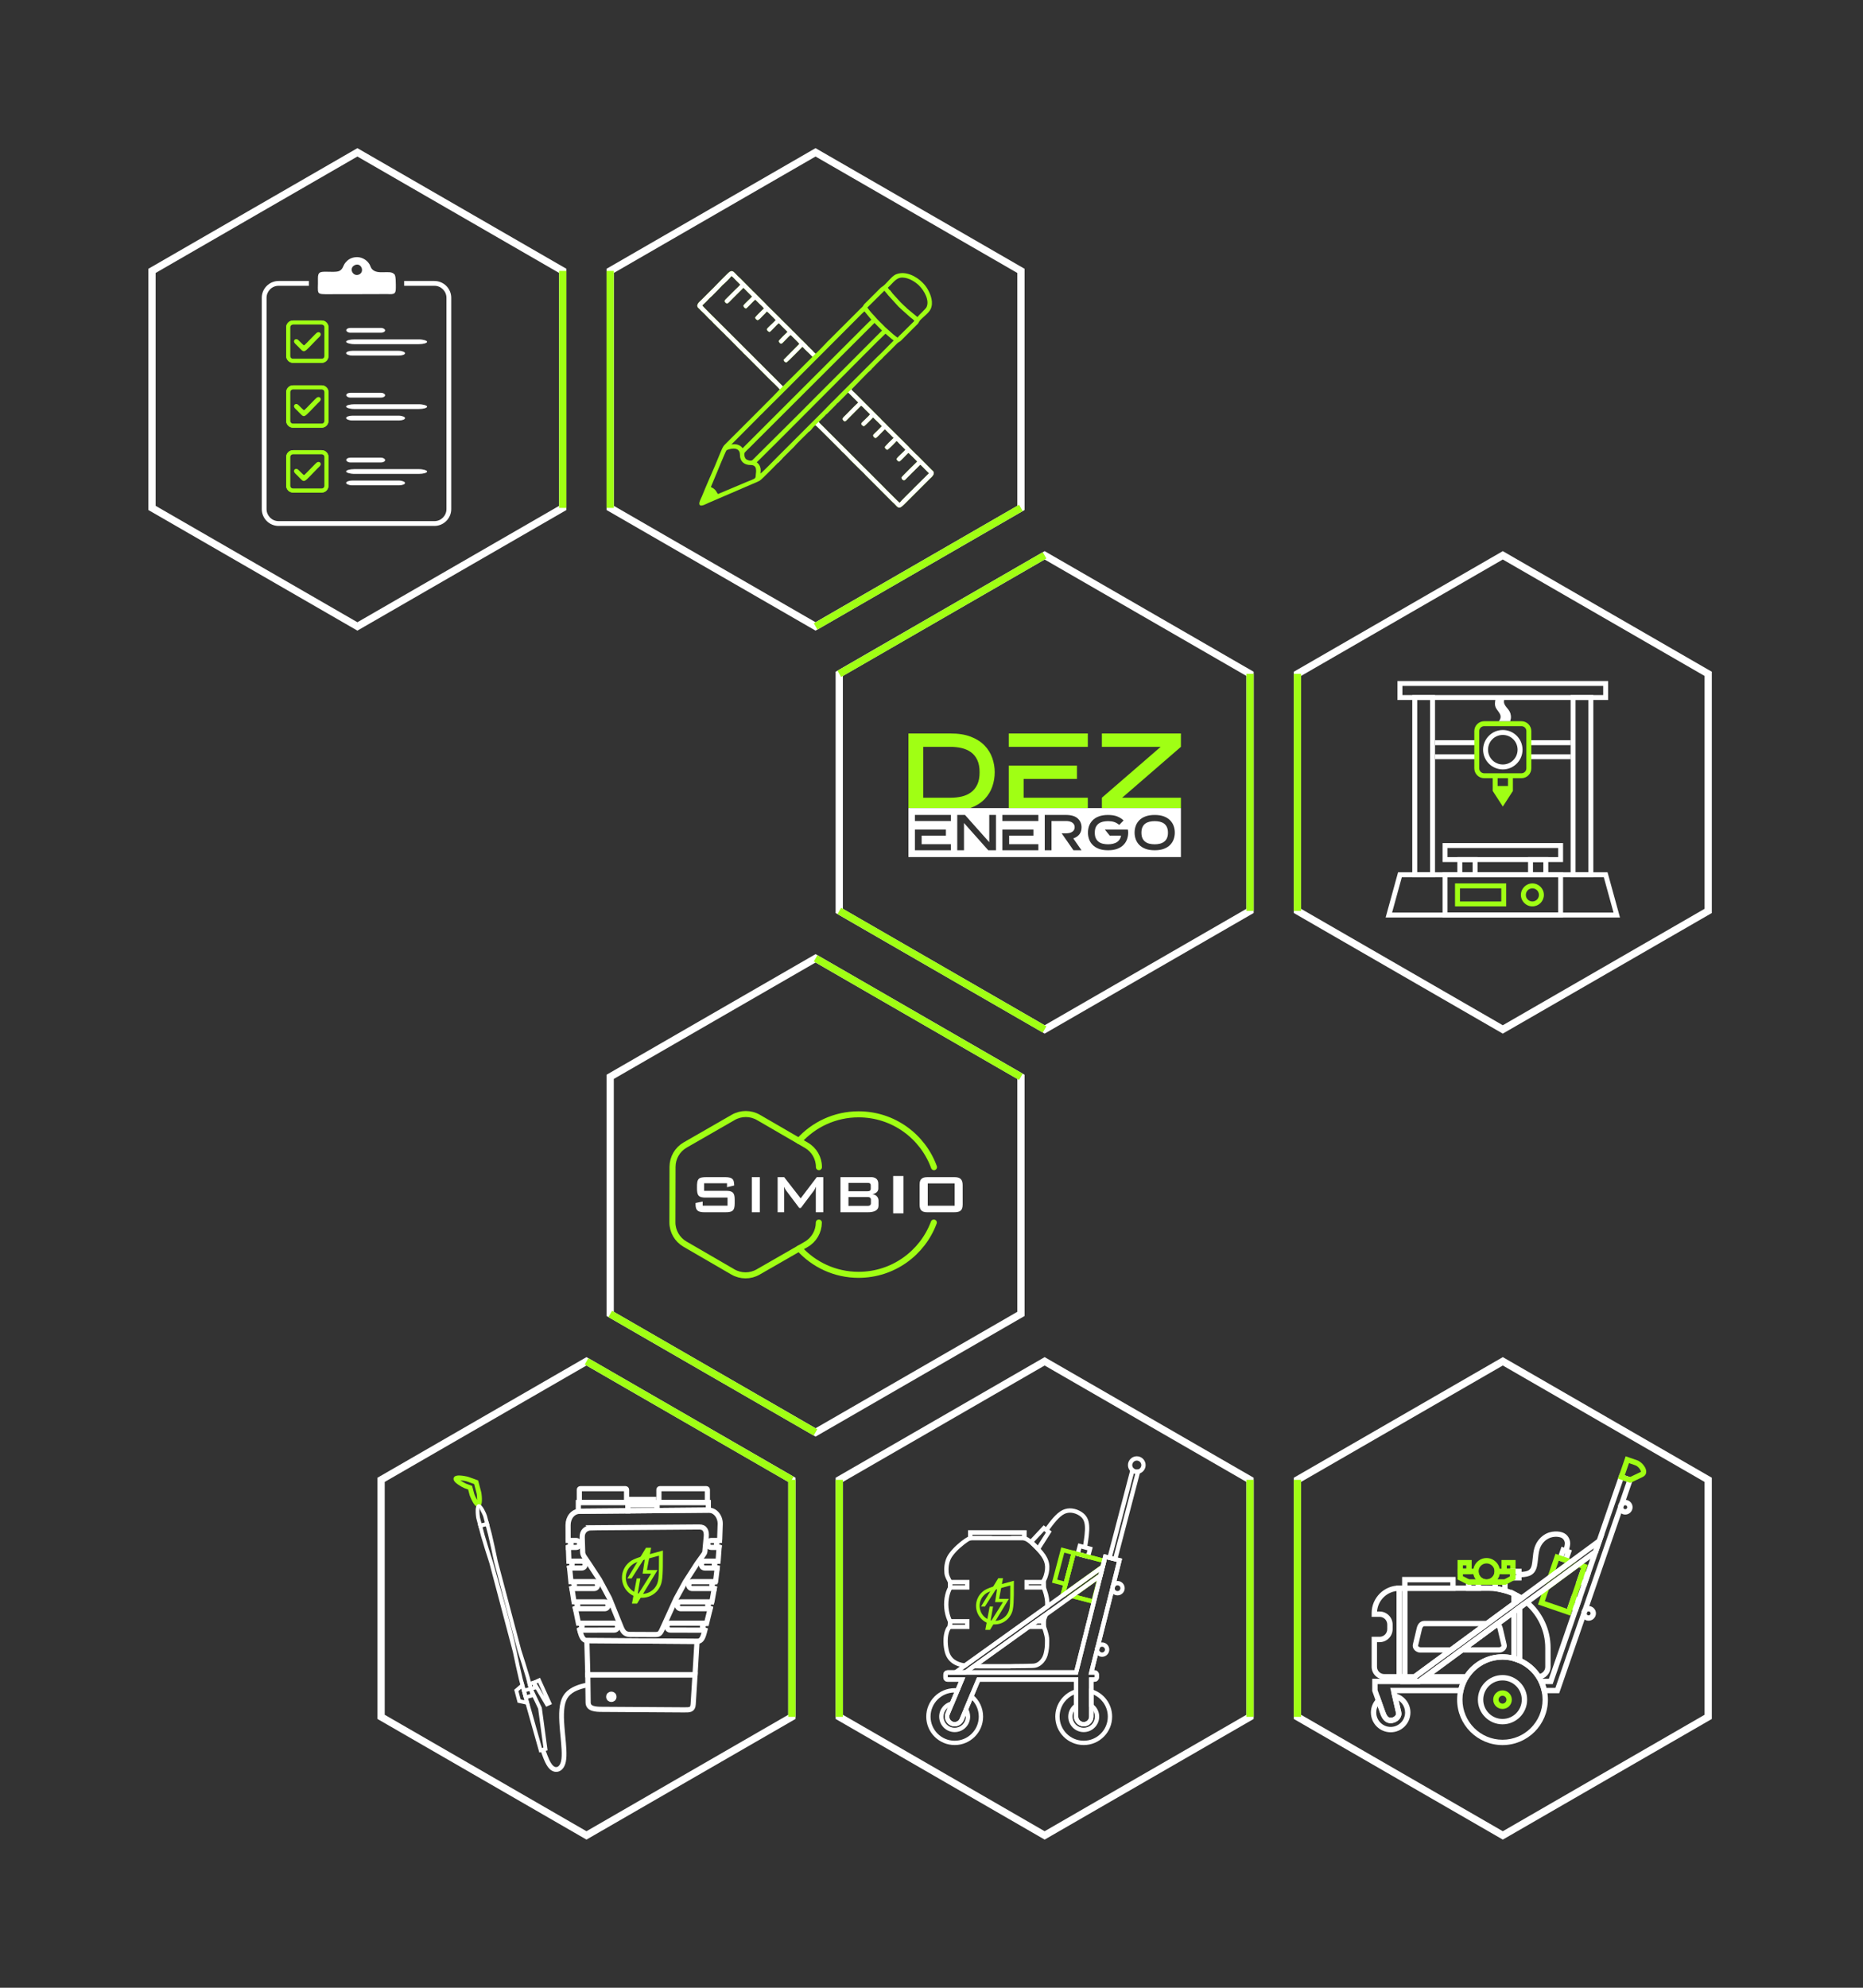 <?xml version="1.0" encoding="UTF-8"?> <!-- Creator: CorelDRAW 2020 (64-Bit) --> <svg xmlns="http://www.w3.org/2000/svg" xmlns:xlink="http://www.w3.org/1999/xlink" xmlns:xodm="http://www.corel.com/coreldraw/odm/2003" xml:space="preserve" width="750px" height="800px" style="shape-rendering:geometricPrecision; text-rendering:geometricPrecision; image-rendering:optimizeQuality; fill-rule:evenodd; clip-rule:evenodd" viewBox="0 0 750 800"><rect x="0" y="0" width="750" height="800" fill="#333333" stroke="none"/> <defs> <style type="text/css"> <![CDATA[ .str1 {stroke:#A0FF14;stroke-width:2.92;stroke-miterlimit:22.926} .str0 {stroke:white;stroke-width:2.92;stroke-miterlimit:22.926} .str4 {stroke:white;stroke-width:2.08;stroke-miterlimit:22.926} .str3 {stroke:white;stroke-width:0.9;stroke-miterlimit:10} .str2 {stroke:#A0FF14;stroke-width:2.43;stroke-linecap:round;stroke-linejoin:round;stroke-miterlimit:10} .fil5 {fill:none} .fil7 {fill:none;fill-rule:nonzero} .fil0 {fill:#A0FF14} .fil8 {fill:#A0FF14} .fil6 {fill:white} .fil4 {fill:white} .fil2 {fill:#A0FF14;fill-rule:nonzero} .fil1 {fill:white;fill-rule:nonzero} .fil9 {fill:white;fill-rule:nonzero} .fil3 {fill:white;fill-rule:nonzero} ]]> </style> </defs> <g id="Слой_x0020_1">  <path class="fil0" d="M371.68 321.06l10.94 0c1.62,0 3.15,-0.16 4.56,-0.49 1.42,-0.34 2.66,-0.9 3.73,-1.69 1.07,-0.78 1.91,-1.83 2.53,-3.14 0.62,-1.32 0.92,-2.96 0.92,-4.94 0,-1.95 -0.3,-3.59 -0.92,-4.91 -0.62,-1.32 -1.46,-2.36 -2.53,-3.14 -1.07,-0.78 -2.31,-1.33 -3.73,-1.66 -1.41,-0.34 -2.94,-0.51 -4.56,-0.51l-10.94 0 0 20.48 0 0zm34.43 4.17l0 -17.11 5.98 0 10.47 0 11.01 0 0 5.39 -21.48 0 0 7.55 25.84 0 0 4.17 -31.82 0zm37.48 0l0 -4.17 23.67 -20.48 -23.67 0 0 -5.38 31.82 0 0 5.38 -23.66 20.48 23.66 0 0 4.17 -31.82 0zm-77.88 0l0 -30.03 16.91 0c3.24,0 5.98,0.44 8.24,1.32 2.27,0.88 4.1,2.06 5.52,3.54 1.42,1.48 2.45,3.15 3.09,5.01 0.65,1.86 0.98,3.78 0.98,5.73 0,2.01 -0.33,3.94 -0.98,5.8 -0.64,1.86 -1.67,3.53 -3.09,5.02 -1.42,1.47 -3.25,2.65 -5.52,3.52 -0.08,0.03 -0.16,0.06 -0.24,0.09l-24.91 0zm40.4 -24.65l0 -5.38 31.82 0 0 5.38 -15.37 0 -10.47 0 -5.98 0 0 0z"></path> <path class="fil1" d="M560.42 367.28l89.15 0 -3.92 -14.23 -81.31 0 -3.92 14.23zm90.45 1.99l-93.05 0 5.01 -18.2 84.33 0 5.01 18.2 -1.3 0z"></path> <path class="fil1" d="M581.73 351.07l47.52 0 0 18.2 -48.51 0 0 -18.2 0.99 0zm45.54 1.98l-44.55 0 0 14.23 44.55 0 0 -14.23z"></path> <path class="fil2" d="M586.75 355.54l19.61 0 0 9.25 -20.6 0 0 -9.25 0.99 0zm17.63 1.99l-16.63 0 0 5.28 16.63 0 0 -5.28z"></path> <path class="fil2" d="M616.91 355.54c1.27,0 2.43,0.52 3.27,1.36 0.83,0.83 1.35,1.99 1.35,3.27 0,1.27 -0.52,2.43 -1.35,3.27 -0.84,0.83 -2,1.35 -3.27,1.35 -1.28,0 -2.44,-0.52 -3.27,-1.35 -0.84,-0.84 -1.36,-2 -1.36,-3.27 0,-1.28 0.52,-2.44 1.36,-3.27 0.83,-0.84 1.99,-1.36 3.27,-1.36zm1.86 2.76c-0.48,-0.47 -1.14,-0.77 -1.86,-0.77 -0.73,0 -1.39,0.3 -1.87,0.77 -0.48,0.48 -0.77,1.14 -0.77,1.87 0,0.73 0.29,1.39 0.77,1.86 0.48,0.48 1.14,0.78 1.87,0.78 0.72,0 1.38,-0.3 1.86,-0.78 0.48,-0.47 0.77,-1.13 0.77,-1.86 0,-0.73 -0.29,-1.39 -0.77,-1.87z"></path> <path class="fil1" d="M570.54 351.07l5.17 0 0 -69.34 -5.17 0 0 69.34zm6.17 1.98l-8.16 0 0 -73.31 9.15 0 0 73.31 -0.99 0z"></path> <path class="fil1" d="M634.28 351.07l5.17 0 0 -69.34 -5.17 0 0 69.34zm6.17 1.98l-8.16 0 0 -73.31 9.15 0 0 73.31 -0.99 0z"></path> <path class="fil1" d="M564.58 279.74l80.83 0 0 -3.67 -80.83 0 0 3.67zm81.82 1.99l-83.81 0 0 -7.64 84.81 0 0 7.64 -1 0z"></path> <path class="fil1" d="M582.72 344.96l44.55 0 0 -3.67 -44.55 0 0 3.67zm45.54 1.98l-47.52 0 0 -7.64 48.51 0 0 7.64 -0.99 0z"></path> <path class="fil1" d="M587.69 344.96l7.14 0 0 8.09 -8.14 0 0 -8.09 1 0zm5.16 1.98l-4.17 0 0 4.13 4.17 0 0 -4.13z"></path> <path class="fil1" d="M616.15 344.96l7.15 0 0 8.09 -8.14 0 0 -8.09 0.99 0zm5.16 1.98l-4.17 0 0 4.13 4.17 0 0 -4.13z"></path> <path class="fil3" d="M577.7 303.57l16.82 0 0 1.98 -16.82 0 0 -1.98zm37.77 0l16.82 0 0 1.98 -16.82 0 0 -1.98zm16.82 -3.67l-16.82 0 0 -1.99 16.82 0 0 1.99zm-37.77 0l-16.82 0 0 -1.99 16.82 0 0 1.99z"></path> <path class="fil2" d="M597.5 290.26l14.99 0c1.1,0 2.09,0.45 2.81,1.17 0.72,0.72 1.17,1.71 1.17,2.8l0 15c0,1.1 -0.45,2.09 -1.17,2.81 -0.72,0.72 -1.71,1.16 -2.81,1.16l-14.99 0c-1.1,0 -2.09,-0.44 -2.81,-1.16 -0.72,-0.72 -1.17,-1.71 -1.17,-2.81l0 -15c0,-1.09 0.45,-2.08 1.17,-2.8 0.72,-0.72 1.71,-1.17 2.81,-1.17zm14.99 1.99l-14.99 0c-0.55,0 -1.05,0.22 -1.41,0.58 -0.36,0.36 -0.58,0.86 -0.58,1.4l0 15c0,0.55 0.22,1.04 0.58,1.4 0.36,0.36 0.86,0.59 1.41,0.59l14.99 0c0.55,0 1.05,-0.23 1.41,-0.59 0.36,-0.36 0.58,-0.85 0.58,-1.4l0 -15c0,-0.54 -0.22,-1.04 -0.58,-1.4 -0.36,-0.36 -0.86,-0.58 -1.41,-0.58z"></path> <path class="fil1" d="M605 293.8c2.19,0 4.17,0.89 5.6,2.32 1.44,1.44 2.33,3.42 2.33,5.61 0,2.19 -0.89,4.17 -2.33,5.61 -1.44,1.44 -3.42,2.32 -5.6,2.32 -2.19,0 -4.18,-0.88 -5.61,-2.32 -1.44,-1.43 -2.33,-3.42 -2.33,-5.61 0,-2.18 0.89,-4.16 2.33,-5.6 1.44,-1.44 3.42,-2.33 5.61,-2.33zm4.2 3.73c-1.08,-1.08 -2.56,-1.74 -4.2,-1.74 -1.65,0 -3.14,0.66 -4.21,1.73 -1.08,1.08 -1.74,2.57 -1.74,4.21 0,1.64 0.66,3.13 1.74,4.21 1.08,1.07 2.56,1.74 4.21,1.74 1.64,0 3.13,-0.67 4.2,-1.74 1.08,-1.08 1.74,-2.56 1.74,-4.21 0,-1.64 -0.66,-3.13 -1.74,-4.2z"></path> <path class="fil4" d="M602.11 281.06l3.83 0c-0.23,0.08 -0.34,0.3 -0.44,0.84 -0.41,2.15 1.93,3.13 2.55,5.21 0.43,1.45 0.2,2.26 -0.1,3.15l-4.56 0c0.74,-0.85 1.02,-2.01 0.3,-3.17 -1.34,-2.16 -2.39,-2.32 -1.58,-6.03z"></path> <polygon class="fil2" points="606.75,321.9 605,324.61 600.93,318.32 600.93,318.32 600.93,313.2 602.91,313.2 602.91,316.33 607.08,316.33 607.08,313.2 609.06,313.2 609.06,318.32 609.06,318.32 "></polygon> <polygon class="fil5 str0" points="604.99,223.5 646.34,247.35 687.68,271.2 687.68,318.91 687.68,366.61 646.34,390.46 604.99,414.31 563.65,390.46 522.31,366.61 522.31,318.91 522.31,271.2 563.65,247.35 "></polygon> <polygon class="fil5 str0" points="143.88,61.31 185.22,85.16 226.56,109.02 226.56,156.72 226.56,204.42 185.22,228.27 143.88,252.12 102.54,228.27 61.19,204.42 61.19,156.72 61.19,109.02 102.54,85.16 "></polygon> <polygon class="fil5 str0" points="328.32,61.31 369.66,85.16 411.01,109.02 411.01,156.72 411.01,204.42 369.66,228.27 328.32,252.12 286.98,228.27 245.64,204.42 245.64,156.72 245.64,109.02 286.98,85.16 "></polygon> <polygon class="fil5 str0" points="420.55,223.5 461.89,247.35 503.23,271.2 503.23,318.91 503.23,366.61 461.89,390.46 420.55,414.31 379.21,390.46 337.86,366.61 337.86,318.91 337.86,271.2 379.21,247.35 "></polygon> <line class="fil5 str1" x1="226.56" y1="109.02" x2="226.56" y2="204.42"></line> <polygon class="fil5 str0" points="328.33,385.69 369.67,409.54 411.01,433.39 411.01,481.09 411.01,528.8 369.67,552.65 328.33,576.5 286.98,552.65 245.64,528.8 245.64,481.09 245.64,433.39 286.98,409.54 "></polygon> <path class="fil4" d="M142.81 103.55c-1.86,0.29 -2.86,1.12 -3.71,2.11 -1.03,1.19 -0.94,2.59 -2.43,3.36 -1.09,0.57 -3.99,0.34 -5.41,0.34 -2.33,0 -3.28,0.1 -3.27,2.57 0.16,6.72 -1.28,6.52 5.1,6.48 1.7,0.03 15.37,-0.04 22.85,-0.05 2.69,0.13 3.41,0.04 3.41,-2.47 -0.01,-1.2 0.12,-5.39 -0.71,-5.59 -1.62,-1.85 -6.75,0.59 -8.97,-2.1 -0.4,-0.49 -0.59,-1.28 -0.95,-1.88 -1.14,-1.9 -3.48,-3.15 -5.91,-2.77zm0.03 3.15c-2.58,1.18 -0.82,4.8 1.65,3.8 2.48,-1.01 0.96,-5 -1.65,-3.8z"></path> <path class="fil0" d="M122.4 139.02c-0.8,-0.49 -2.28,-2.36 -2.83,-2.49 -0.83,-0.2 -1.38,0.45 -1.15,1.2 0.14,0.43 0.88,1.05 1.22,1.39 3.34,3.32 2,3.42 8.23,-2.85 0.21,-0.21 1.13,-0.99 1.23,-1.42 0.19,-0.84 -0.55,-1.4 -1.37,-1.04 -0.65,0.29 -4.26,4.37 -5.33,5.21z"></path> <path class="fil3" d="M112.15 113.09l12.2 0 0 1.93 -12.2 0c-1.33,0 -2.54,0.54 -3.42,1.42 -0.87,0.88 -1.42,2.08 -1.42,3.41l0 85.05c0,1.34 0.55,2.54 1.42,3.42 0.88,0.88 2.09,1.42 3.42,1.42l62.74 0c1.33,0 2.54,-0.54 3.42,-1.42 0.87,-0.88 1.42,-2.08 1.42,-3.42l0 -85.05c0,-1.33 -0.55,-2.53 -1.42,-3.41 -0.88,-0.88 -2.09,-1.42 -3.42,-1.42l-12.19 0 0 -1.93 12.19 0c1.86,0 3.55,0.76 4.78,1.98 1.23,1.24 1.99,2.93 1.99,4.78l0 85.05c0,1.86 -0.76,3.55 -1.99,4.78 -1.23,1.23 -2.92,1.99 -4.78,1.99l-62.74 0c-1.86,0 -3.55,-0.76 -4.78,-1.99 -1.23,-1.23 -1.99,-2.92 -1.99,-4.78l0 -85.05c0,-1.85 0.76,-3.54 1.99,-4.77 1.23,-1.23 2.92,-1.99 4.78,-1.99z"></path> <rect class="fil4" x="139.39" y="131.98" width="15.65" height="1.93" rx="1.63" ry="1.16"></rect> <rect class="fil4" x="139.33" y="136.59" width="32.62" height="1.93" rx="3.4" ry="1.16"></rect> <rect class="fil4" x="139.34" y="141.19" width="23.72" height="1.93" rx="2.47" ry="1.16"></rect> <path class="fil0" d="M117.96 128.99l11.55 0c1.51,0 2.74,1.23 2.74,2.74l0 11.55c0,1.51 -1.23,2.75 -2.74,2.75l-11.55 0c-1.51,0 -2.75,-1.24 -2.75,-2.75l0 -11.55c0,-1.51 1.24,-2.74 2.75,-2.74zm0 1.58l11.54 0c0.64,0 1.16,0.53 1.16,1.16l0 11.55c0,0.64 -0.52,1.16 -1.16,1.16l-11.54 0c-0.64,0 -1.16,-0.52 -1.16,-1.16l0 -11.55c0,-0.63 0.52,-1.16 1.16,-1.16z"></path> <path class="fil0" d="M117.96 128.99l11.55 0c1.51,0 2.74,1.23 2.74,2.74l0 11.55c0,1.51 -1.23,2.75 -2.74,2.75l-11.55 0c-1.51,0 -2.75,-1.24 -2.75,-2.75l0 -11.55c0,-1.51 1.24,-2.74 2.75,-2.74zm0 1.58l11.54 0c0.64,0 1.16,0.53 1.16,1.16l0 11.55c0,0.64 -0.52,1.16 -1.16,1.16l-11.54 0c-0.64,0 -1.16,-0.52 -1.16,-1.16l0 -11.55c0,-0.63 0.52,-1.16 1.16,-1.16z"></path> <path class="fil0" d="M122.4 165.12c-0.8,-0.49 -2.28,-2.36 -2.83,-2.49 -0.83,-0.19 -1.38,0.46 -1.15,1.2 0.14,0.44 0.88,1.06 1.22,1.4 3.34,3.32 2,3.42 8.23,-2.86 0.21,-0.21 1.13,-0.99 1.23,-1.41 0.19,-0.85 -0.55,-1.41 -1.37,-1.05 -0.65,0.3 -4.26,4.38 -5.33,5.21z"></path> <rect class="fil4" x="139.39" y="158.09" width="15.65" height="1.93" rx="1.63" ry="1.16"></rect> <rect class="fil4" x="139.33" y="162.69" width="32.62" height="1.93" rx="3.4" ry="1.16"></rect> <rect class="fil4" x="139.34" y="167.3" width="23.72" height="1.93" rx="2.47" ry="1.16"></rect> <path class="fil0" d="M117.96 155.09l11.55 0c1.51,0 2.74,1.24 2.74,2.75l0 11.54c0,1.52 -1.23,2.75 -2.74,2.75l-11.55 0c-1.51,0 -2.75,-1.23 -2.75,-2.75l0 -11.54c0,-1.51 1.24,-2.75 2.75,-2.75zm0 1.59l11.54 0c0.64,0 1.16,0.52 1.16,1.16l0 11.54c0,0.64 -0.52,1.16 -1.16,1.16l-11.54 0c-0.64,0 -1.16,-0.52 -1.16,-1.16l0 -11.54c0,-0.64 0.52,-1.16 1.16,-1.16z"></path> <path class="fil0" d="M117.96 155.09l11.55 0c1.51,0 2.74,1.24 2.74,2.75l0 11.54c0,1.52 -1.23,2.75 -2.74,2.75l-11.55 0c-1.51,0 -2.75,-1.23 -2.75,-2.75l0 -11.54c0,-1.51 1.24,-2.75 2.75,-2.75zm0 1.59l11.54 0c0.64,0 1.16,0.52 1.16,1.16l0 11.54c0,0.64 -0.52,1.16 -1.16,1.16l-11.54 0c-0.64,0 -1.16,-0.52 -1.16,-1.16l0 -11.54c0,-0.64 0.52,-1.16 1.16,-1.16z"></path> <path class="fil0" d="M122.4 191.23c-0.8,-0.49 -2.28,-2.36 -2.83,-2.49 -0.83,-0.2 -1.38,0.45 -1.15,1.19 0.14,0.44 0.88,1.06 1.22,1.4 3.34,3.32 2,3.42 8.23,-2.85 0.21,-0.21 1.13,-0.99 1.23,-1.42 0.19,-0.84 -0.55,-1.4 -1.37,-1.04 -0.65,0.29 -4.26,4.37 -5.33,5.21z"></path> <rect class="fil4" x="139.39" y="184.19" width="15.65" height="1.93" rx="1.63" ry="1.16"></rect> <rect class="fil4" x="139.33" y="188.8" width="32.62" height="1.93" rx="3.4" ry="1.16"></rect> <rect class="fil4" x="139.34" y="193.4" width="23.72" height="1.93" rx="2.47" ry="1.16"></rect> <path class="fil0" d="M117.96 181.19l11.55 0c1.51,0 2.74,1.24 2.74,2.75l0 11.55c0,1.51 -1.23,2.75 -2.74,2.75l-11.55 0c-1.51,0 -2.75,-1.24 -2.75,-2.75l0 -11.55c0,-1.51 1.24,-2.75 2.75,-2.75zm0 1.59l11.54 0c0.64,0 1.16,0.53 1.16,1.16l0 11.55c0,0.64 -0.52,1.16 -1.16,1.16l-11.54 0c-0.64,0 -1.16,-0.52 -1.16,-1.16l0 -11.55c0,-0.63 0.52,-1.16 1.16,-1.16z"></path> <path class="fil0" d="M117.96 181.19l11.55 0c1.51,0 2.74,1.24 2.74,2.75l0 11.55c0,1.51 -1.23,2.75 -2.74,2.75l-11.55 0c-1.51,0 -2.75,-1.24 -2.75,-2.75l0 -11.55c0,-1.51 1.24,-2.75 2.75,-2.75zm0 1.59l11.54 0c0.64,0 1.16,0.53 1.16,1.16l0 11.55c0,0.64 -0.52,1.16 -1.16,1.16l-11.54 0c-0.64,0 -1.16,-0.52 -1.16,-1.16l0 -11.55c0,-0.63 0.52,-1.16 1.16,-1.16z"></path> <polygon class="fil5 str0" points="236.1,547.88 277.44,571.73 318.79,595.58 318.79,643.28 318.79,690.98 277.44,714.83 236.1,738.69 194.76,714.83 153.42,690.98 153.42,643.28 153.42,595.58 194.76,571.73 "></polygon> <polygon class="fil5 str0" points="420.55,547.88 461.89,571.73 503.23,595.58 503.23,643.28 503.23,690.98 461.89,714.83 420.55,738.69 379.21,714.83 337.87,690.98 337.87,643.28 337.87,595.58 379.21,571.73 "></polygon> <polygon class="fil5 str0" points="605,547.88 646.34,571.73 687.68,595.58 687.68,643.28 687.68,690.98 646.34,714.83 605,738.69 563.65,714.83 522.31,690.98 522.31,643.28 522.31,595.58 563.65,571.73 "></polygon> <line class="fil5 str1" x1="245.64" y1="109.02" x2="245.64" y2="204.42"></line> <line class="fil5 str1" x1="522.31" y1="271.2" x2="522.31" y2="366.61"></line> <line class="fil5 str1" x1="503.23" y1="271.2" x2="503.23" y2="366.61"></line> <line class="fil5 str1" x1="522.31" y1="595.58" x2="522.31" y2="690.98"></line> <line class="fil5 str1" x1="503.23" y1="595.58" x2="503.23" y2="690.98"></line> <line class="fil5 str1" x1="337.87" y1="595.58" x2="337.87" y2="690.98"></line> <line class="fil5 str1" x1="318.79" y1="595.58" x2="318.79" y2="690.98"></line> <line class="fil5 str1" x1="236.13" y1="547.88" x2="318.75" y2="595.58"></line> <line class="fil5 str1" x1="245.67" y1="528.8" x2="328.29" y2="576.5"></line> <line class="fil5 str1" x1="328.35" y1="385.69" x2="410.98" y2="433.39"></line> <line class="fil5 str1" x1="337.9" y1="366.61" x2="420.52" y2="414.31"></line> <line class="fil5 str1" x1="420.52" y1="223.5" x2="337.9" y2="271.2"></line> <line class="fil5 str1" x1="410.98" y1="204.42" x2="328.35" y2="252.12"></line> <path class="fil6" d="M371.03 336.31l0 3.44 11.76 0 0 2.45 -14.47 0 0 -8.34 2.71 0 2.93 0 6.84 0 0 2.45 -9.77 0zm-2.71 -5.88l0 -2.45 14.47 0 0 2.45 -8.83 0 -2.93 0 -2.71 0zm29.53 11.77l-9.77 -10.98 0 10.98 -2.71 0 0 -14.22 3.11 0 9.77 10.97 0 -10.97 2.72 0 0 14.22 -3.12 0 0 0zm8.41 -5.89l0 3.44 11.76 0 0 2.45 -14.48 0 0 -8.34 2.72 0 2.47 0 7.3 0 0 2.45 -9.77 0zm-2.72 -5.88l0 -2.45 14.48 0 0 2.45 -9.29 0 -2.47 0 -2.72 0 0 0zm31.86 2.55c0,2.19 -1.1,3.68 -3.32,4.46l3.32 4.76 -3.26 0 -4.74 -6.82 1.68 0c1.14,0 2.01,-0.21 2.63,-0.64 0.62,-0.44 0.93,-1.04 0.93,-1.81 0,-0.78 -0.31,-1.39 -0.93,-1.84 -0.62,-0.44 -1.49,-0.66 -2.63,-0.66l-5.77 0 0 11.77 -2.72 0 0 -14.22 8.49 0c2.13,0 3.72,0.46 4.76,1.4 1.04,0.92 1.56,2.12 1.56,3.6l0 0zm18.65 0.88c0.08,0.39 0.13,0.8 0.13,1.23 0,0.9 -0.15,1.78 -0.44,2.63 -0.3,0.85 -0.76,1.61 -1.41,2.28 -0.63,0.67 -1.47,1.2 -2.5,1.6 -1.03,0.4 -2.28,0.6 -3.75,0.6 -1.47,0 -2.72,-0.2 -3.75,-0.6 -1.03,-0.4 -1.86,-0.93 -2.5,-1.6 -0.65,-0.67 -1.11,-1.43 -1.41,-2.28 -0.29,-0.85 -0.44,-1.73 -0.44,-2.63 0,-0.91 0.15,-1.78 0.44,-2.63 0.3,-0.85 0.76,-1.61 1.41,-2.28 0.64,-0.67 1.47,-1.2 2.5,-1.59 1.03,-0.4 2.28,-0.6 3.75,-0.6 1.47,0 2.7,0.2 3.7,0.6 1,0.4 1.85,0.94 2.55,1.61l-1.75 1.79c-0.71,-0.57 -1.41,-0.97 -2.08,-1.18 -0.68,-0.22 -1.49,-0.33 -2.42,-0.33 -0.74,0 -1.43,0.08 -2.08,0.22 -0.64,0.16 -1.21,0.41 -1.7,0.76 -0.48,0.36 -0.87,0.83 -1.15,1.44 -0.28,0.6 -0.41,1.34 -0.41,2.24 0,0.89 0.13,1.63 0.41,2.23 0.28,0.6 0.67,1.08 1.15,1.43 0.49,0.36 1.06,0.62 1.7,0.77 0.65,0.15 1.34,0.23 2.08,0.23 0.73,0 1.42,-0.08 2.06,-0.24 0.65,-0.16 1.22,-0.42 1.71,-0.78 0.48,-0.35 0.87,-0.83 1.15,-1.43 0.12,-0.27 0.23,-0.62 0.3,-1.04l-4.54 0 -1.98 -2.45 9.27 0 0 0zm10.8 5.94c0.74,0 1.43,-0.08 2.07,-0.24 0.65,-0.16 1.21,-0.42 1.7,-0.78 0.49,-0.35 0.87,-0.83 1.15,-1.43 0.28,-0.6 0.42,-1.33 0.42,-2.21 0,-0.9 -0.14,-1.64 -0.42,-2.24 -0.28,-0.61 -0.66,-1.08 -1.15,-1.44 -0.49,-0.35 -1.05,-0.6 -1.7,-0.76 -0.64,-0.14 -1.33,-0.22 -2.07,-0.22 -0.73,0 -1.43,0.08 -2.07,0.22 -0.65,0.16 -1.21,0.41 -1.7,0.76 -0.49,0.36 -0.88,0.83 -1.15,1.44 -0.28,0.6 -0.42,1.34 -0.42,2.24 0,0.89 0.14,1.63 0.42,2.23 0.27,0.6 0.66,1.08 1.15,1.43 0.49,0.36 1.05,0.62 1.7,0.77 0.64,0.15 1.34,0.23 2.07,0.23l0 0zm0 -11.81c1.47,0 2.72,0.2 3.75,0.6 1.03,0.4 1.87,0.94 2.51,1.61 0.64,0.67 1.11,1.43 1.4,2.28 0.3,0.85 0.44,1.72 0.44,2.61 0,0.9 -0.14,1.78 -0.44,2.63 -0.29,0.85 -0.76,1.61 -1.4,2.28 -0.64,0.67 -1.48,1.2 -2.51,1.6 -1.03,0.4 -2.28,0.6 -3.75,0.6 -1.47,0 -2.72,-0.2 -3.75,-0.6 -1.03,-0.4 -1.86,-0.93 -2.5,-1.6 -0.64,-0.67 -1.11,-1.43 -1.4,-2.28 -0.3,-0.85 -0.44,-1.73 -0.44,-2.63 0,-0.91 0.14,-1.78 0.44,-2.63 0.29,-0.85 0.76,-1.61 1.4,-2.28 0.64,-0.67 1.47,-1.2 2.5,-1.59 1.03,-0.4 2.28,-0.6 3.75,-0.6l0 0zm-74.23 -2.76l15.49 0 31.82 0 5.66 0 31.82 0 0 1.22 0 18.49 -109.7 0 0 -18.49 0 -1.22 24.91 0 0 0z"></path> <g id="_1482210835408"> <path class="fil7 str2" d="M375.93 492.03c-4.57,12.28 -16.4,21.04 -30.28,21.04 -9.5,0 -18.03,-4.1 -23.94,-10.63"></path> <path class="fil7 str2" d="M321.64 459.19c5.91,-6.58 14.48,-10.71 24.01,-10.71 13.96,0 25.84,8.85 30.35,21.25"></path> <path class="fil7 str2" d="M329.64 492.03c-0.01,3.63 -1.95,6.98 -5.1,8.79l-19.34 11.11c-3.14,1.81 -7.02,1.8 -10.16,-0.02l-19.28 -11.19c-3.15,-1.82 -5.08,-5.18 -5.07,-8.81l0.05 -22.3c0.01,-3.63 1.95,-6.98 5.1,-8.79l19.33 -11.11c3.15,-1.81 7.02,-1.8 10.16,0.02l19.29 11.19c3.14,1.82 5.07,5.18 5.06,8.81"></path> <path class="fil1" d="M373.49 476.28l10.81 0 0 8.98 -10.81 0 0 -8.98zm10.75 -2.52l-10.69 0c-1.72,0 -3.4,0.26 -3.34,3.17l0 7.78c-0.01,2.09 0.64,3.17 3.08,3.17l10.72 0c2.51,0.01 3.54,-0.66 3.54,-3.17 0,-0.17 -0.01,-7.74 -0.01,-7.74 0.01,-2.39 -1.1,-3.21 -3.3,-3.21z"></path> <polygon class="fil1 str3" points="360.02,487.88 363.25,487.88 363.25,473.76 360.02,473.76 "></polygon> <polygon class="fil1" points="302.66,487.88 305.89,487.88 305.89,473.76 302.66,473.76 "></polygon> <path class="fil1" d="M292.7 479.26l-0.02 0 -9.23 0 0 -0.01 -0.02 0 0.02 0 0 -3.03 9.23 0 0 1.59 2.88 -0.69c0,-0.17 0.01,-0.01 0,-0.19 0,-0.02 -0.04,-0.74 -0.11,-1.14 -0.18,-1.02 -0.58,-2.03 -3.49,-2.03l-7.46 0c-3.18,0 -3.98,0.44 -3.91,4.2 -0.05,3.34 0.69,4.04 3.59,4.03l8.71 0 0 3.24 0 0 0 0 -10.01 0 0 -1.66 -2.87 0.6c0,0.13 -0.04,1.45 0.22,2.14 0.34,0.9 0.97,1.59 3.5,1.57l8.17 0c2.83,0.01 3.87,-0.46 3.87,-3.56l0 -1.48c0,-2.5 -0.58,-3.49 -3.07,-3.58z"></path> <path class="fil1" d="M350.61 484.37c0,0.44 -0.33,0.95 -1.26,0.95l-7.78 0.01 0 -3.57 7.78 0c0.88,0 1.26,0.5 1.26,0.94l0 1.67zm-0.07 -7.31l0.01 1.25c-0.01,0.85 -0.39,1.12 -1.38,1.13l-7.6 0 0 -3.36 7.71 0c0.8,-0.02 1.26,0.22 1.26,0.98zm0.62 3.55c-0.02,0 2.52,-0.26 2.43,-2.4l0 -1.71c0.09,-2.24 -1.72,-2.74 -2.73,-2.74l-12.51 0 0 14.12 10.96 0c2.61,0 4.37,-0.71 4.37,-2.73l0 -1.91c0,-1.4 -0.97,-2.45 -2.52,-2.63z"></path> <path class="fil1" d="M328.82 473.76l-6.49 8.54 -6.65 -8.54 -2.62 0 0 14.12 2.61 0 0 -8.89 -0.07 -1.35c0,0 0.57,1.12 0.83,1.44 0.09,0.11 5.14,6.83 5.32,7.07l0.66 0 5.29 -7.02c0,0 0.8,-1.37 0.83,-1.52 0.01,-0.1 -0.1,1.33 -0.1,1.33l0 8.94 3 0 0 -14.12 -2.61 0z"></path> </g> <g id="_1482210831712"> <path class="fil0" d="M313.92 156.72c-0.3,0.46 -19.26,19.35 -19.73,19.83 -0.83,0.85 -1.61,1.6 -2.45,2.45 -0.82,0.83 -1.27,2.11 -1.76,3.25l-2.14 5.18c-1.76,4.05 -3.57,8.13 -5.23,12.25 -0.36,0.9 -1.58,2.92 -0.87,3.6 0.66,0.64 2.67,-0.53 3.48,-0.88l17.34 -7.47c0.99,-0.43 2.55,-1.03 3.36,-1.53 0.96,-0.6 7.3,-7.17 8.75,-8.62 0.46,-0.45 0.69,-0.81 1.2,-1.25l3.73 -3.71c0.43,-0.46 0.73,-0.77 1.19,-1.26l4.35 -4.33c0.27,-0.32 0.34,-0.36 0.7,-0.64 0.69,-0.52 1.77,-2.09 2.48,-2.45 0.42,0.21 9.24,9.17 10.09,9.97 0.25,0.23 0.3,0.4 0.59,0.64 1.24,1.07 2.28,2.31 3.44,3.46l3.52 3.49c0.73,0.73 1.96,1.83 2.56,2.56 0.25,0.3 0.37,0.36 0.62,0.61l10.11 10.13c0.24,0.28 0.4,0.33 0.64,0.58 1.94,2.04 1.99,2.49 4.35,0.16l10.07 -10.06c0.5,-0.5 2.32,-1.84 1.32,-3.05 -0.19,-0.23 -0.42,-0.32 -0.64,-0.59l-5.7 -5.74c-0.43,-0.37 -0.89,-0.8 -1.31,-1.26l-1.84 -1.83c-0.11,-0.13 -0.16,-0.23 -0.3,-0.37l-8.6 -8.53c-0.82,-0.94 -2.08,-1.98 -2.82,-2.86 -0.26,-0.31 -0.02,-0.07 -0.33,-0.33l-9.46 -9.45c-0.49,-0.59 -1.55,-1.33 -1.89,-1.95l6.71 -6.8c1.63,-1.42 4,-4.18 5.59,-5.53 0.28,-0.24 0.34,-0.41 0.58,-0.64l3.15 -3.08c0.46,-0.49 0.63,-0.65 1.21,-1.24l1.22 -1.23c0.61,-0.56 1.02,-0.62 1.49,-1.07l6.17 -6.18c0.52,-0.52 0.72,-0.59 1.09,-1.36 0.66,-1.37 3.77,-3.2 4.71,-5.19 1.19,-2.55 0.14,-5.61 -1.12,-7.86 -0.58,-1.05 -1.34,-2.01 -2.17,-2.83 -2.59,-2.59 -6.83,-4.75 -10.53,-3.34 -1.18,0.44 -2.1,1.54 -2.78,2.22 -0.68,0.69 -1.71,1.91 -2.44,2.46 -0.51,0.38 -0.89,0.56 -1.38,1.07 -2.02,2.13 -4.18,4.12 -6.23,6.23 -0.34,0.34 -0.55,0.98 -1.06,1.39 -0.46,0.38 -0.81,0.77 -1.24,1.2l-12.41 12.4c-0.76,0.75 -4.48,4.74 -4.98,4.99 -0.7,-0.46 -1.17,-1.25 -1.83,-1.79 -0.36,-0.3 -0.32,-0.32 -0.66,-0.68 -0.21,-0.24 -0.41,-0.31 -0.64,-0.58 -0.11,-0.13 -0.13,-0.18 -0.25,-0.31l-1.89 -1.89c-0.2,-0.18 -0.17,-0.12 -0.36,-0.31l-3.14 -3.19c-0.29,-0.3 -0.39,-0.29 -0.64,-0.59 -0.15,-0.17 -0.15,-0.21 -0.31,-0.36l-4.14 -4.09c-0.07,-0.08 -0.16,-0.2 -0.25,-0.29l-4.82 -4.76c-0.33,-0.29 -1,-0.99 -1.26,-1.3l-4.72 -4.73c-0.17,-0.14 -0.2,-0.14 -0.37,-0.3l-0.58 -0.64c-0.28,-0.23 -0.37,-0.33 -0.63,-0.61l-3.81 -3.85c-0.47,-0.42 -0.93,-0.83 -1.26,-1.19l-0.6 -0.63c-0.55,-0.45 -1.18,-1.69 -2.46,-0.8 -0.8,0.56 -5.44,5.41 -6.36,6.33 -1.69,1.7 -3.32,3.3 -5.01,5 -0.49,0.5 -2.31,1.83 -1.31,3.04 0.19,0.24 0.41,0.33 0.63,0.6 0.57,0.68 1.36,1.3 1.96,1.93l1.8 1.87c0.23,0.25 0.49,0.41 0.7,0.64 0.21,0.24 0.44,0.43 0.62,0.61 0.25,0.24 0.35,0.45 0.63,0.69l3.81 3.76c0.44,0.4 0.89,0.85 1.26,1.3 0.28,0.34 0.38,0.32 0.64,0.58l3.77 3.81c0.22,0.27 0.07,0.13 0.31,0.34l0.96 0.94c0.67,0.55 1.2,1.33 1.89,1.89 0.34,0.26 0.29,0.31 0.6,0.62 0.31,0.32 0.4,0.32 0.69,0.65l8.21 8.25c0.76,0.76 3.96,3.75 4.42,4.43zm-19.49 22.19c1.69,-0.38 3.54,0.05 4.52,1.48 0.23,-0.18 0.54,-0.52 0.77,-0.76 0.3,-0.31 0.53,-0.52 0.83,-0.84 0.56,-0.57 1.06,-1.05 1.62,-1.61l9.68 -9.68c4.36,-4.32 8.63,-8.61 12.96,-12.95l22.65 -22.63c0.7,-0.69 2.7,-2.76 3.33,-3.22l-2.77 -3.38c-0.4,0.23 -2.85,2.74 -3.41,3.31l-30.11 30.19c-2.2,2.21 -4.47,4.38 -6.75,6.7 -0.52,0.53 -1.11,1.17 -1.68,1.66 -0.33,0.29 -0.51,0.57 -0.82,0.85l-10.82 10.88zm60.64 -45.87l-3.01 -3.07 -47.09 47c-1.14,1.14 -2.22,2.19 -3.34,3.34 -0.55,0.56 -1.18,1.1 -1.68,1.66 -0.58,0.64 -0.22,2.15 0.29,2.71 0.43,0.47 1.82,0.98 2.62,0.54 0.16,-0.09 1.42,-1.41 1.68,-1.67 7.83,-7.81 15.88,-15.7 23.61,-23.55 4.47,-4.54 8.99,-8.92 13.46,-13.46l13.46 -13.5zm-68.88 62.94c0.41,0.35 0.85,0.31 1.69,1.17 0.48,0.49 0.74,1.2 1.16,1.68 1.94,-0.82 3.89,-1.66 5.85,-2.46 2.03,-0.84 3.94,-1.69 5.95,-2.51 0.74,-0.3 2.27,-0.86 2.87,-1.24 0.56,-0.35 0.49,-0.87 0.55,-1.54 0.11,-1.24 0.72,-3.96 -2.08,-3.93 -2.62,0.03 -4.32,-1.54 -4.3,-4.07 0.05,-4.04 -5.2,-2.11 -5.43,-1.82 -0.28,0.34 -2.19,4.98 -2.55,5.8 -0.42,0.97 -0.78,1.96 -1.23,2.99l-2.48 5.93zm18.46 -9.9c0.59,0.42 1.03,0.96 1.31,1.68 0.4,1.03 0.27,1.69 0.18,2.81 0.53,-0.22 6.43,-6.27 6.79,-6.64l13.35 -13.34c1.13,-1.14 2.19,-2.23 3.34,-3.34 2.28,-2.2 4.32,-4.49 6.7,-6.76 1.15,-1.09 2.19,-2.29 3.33,-3.35l13.41 -13.4c1.8,-1.64 4.62,-4.64 6.7,-6.68 -0.3,-0.29 -0.48,-0.4 -0.78,-0.63l-2.5 -2.13c-0.94,0.75 -17.91,17.87 -19.41,19.37 -10.77,10.75 -21.65,21.79 -32.42,32.41zm24.92 -16.27c0.35,0.52 1.47,1.53 1.98,2.04l20.31 20.29c0.72,0.68 1.36,1.35 2.06,2.06 0.64,0.63 7.75,7.9 8.28,8.17 0.37,-0.61 3.95,-4.09 5.1,-5.24 0.31,-0.31 0.52,-0.56 0.77,-0.79l5.92 -5.87c-1.18,-1.12 -2.29,-2.4 -3.49,-3.48l-3.72 3.71c-0.67,0.66 -1.23,1.23 -1.9,1.89 -0.26,0.26 -0.6,0.8 -1.12,0.69 -0.43,-0.1 -0.8,-0.56 -0.85,-1.08 0.06,-0.31 5.67,-5.76 6.34,-6.43 -0.21,-0.31 -3.25,-3.33 -3.54,-3.53 -0.87,0.76 -2.98,3.17 -3.67,3.53 -0.52,-0.08 -0.98,-0.52 -1.09,-1.02 0.17,-0.7 2.99,-2.94 3.54,-3.78l-2.62 -2.61c-0.32,-0.32 -0.52,-0.67 -0.98,-0.86 -0.26,0.37 -3.23,3.37 -3.63,3.54 -0.55,-0.15 -0.94,-0.54 -1.05,-1.07 0.02,-0.35 3.15,-3.38 3.55,-3.71 -1.17,-1.14 -2.31,-2.4 -3.51,-3.5 -0.51,0.39 -3.18,3.31 -3.54,3.46 -0.6,0.24 -1.18,-0.52 -1.24,-1.03 0.15,-0.37 1.41,-1.5 1.74,-1.82l1.8 -1.83c-0.17,-0.3 -3.11,-3.2 -3.53,-3.54 -0.68,0.64 -3.05,3.23 -3.68,3.54 -0.48,-0.08 -1.21,-0.66 -1.03,-1.16 0.15,-0.42 3.06,-2.87 3.48,-3.65 -0.55,-0.59 -1.15,-1.14 -1.73,-1.72 -0.42,-0.41 -1.4,-1.55 -1.88,-1.75l-5.48 5.52c-0.69,0.68 -1.14,1.42 -1.97,-0.04 -0.13,-0.51 0.94,-1.36 1.43,-1.85 1.26,-1.26 3.86,-3.98 4.9,-4.87l-4.07 -4.07 -4.04 4.07c-0.14,0.15 -0.26,0.21 -0.42,0.36 -0.37,0.32 -0.25,0.37 -0.7,0.74l-3.33 3.35c-0.15,0.15 -0.26,0.21 -0.42,0.36 -0.31,0.26 -0.34,0.43 -0.71,0.74l-2.26 2.24zm-46.87 -46.89c0.18,0.43 7.15,7.24 8.07,8.17l22.37 22.35c0.67,0.67 1.38,1.46 2.05,2.05 0.95,-0.99 1.95,-1.95 2.95,-2.94l8.95 -8.95c-1.1,-1.24 -3.12,-2.95 -4.04,-4.06 -0.39,0.39 -6.13,6.31 -6.52,6.35 -0.46,-0.08 -0.99,-0.48 -1.07,-1.07l6.33 -6.39c-0.19,-0.45 -2.94,-3.08 -3.48,-3.62 -0.55,0.3 -1.84,1.74 -2.39,2.29 -0.23,0.23 -0.99,1.06 -1.19,1.16 -0.55,0.29 -1.15,-0.51 -1.23,-1 0.28,-0.54 2.98,-3.15 3.55,-3.69l-3.53 -3.53c-0.79,0.57 -3.11,3.32 -3.67,3.56 -0.34,0.04 -1.21,-0.59 -1.06,-1.17 0.07,-0.29 0.87,-0.99 1.11,-1.24 0.74,-0.74 1.76,-1.63 2.39,-2.38 -0.49,-0.52 -3.18,-3.29 -3.6,-3.49 -0.15,0.35 -1.36,1.51 -1.71,1.84 -0.57,0.52 -1.25,1.56 -2.02,1.7 -0.48,-0.21 -0.82,-0.5 -0.96,-1.05 0.17,-0.39 3.19,-3.38 3.54,-3.62 -0.22,-0.54 -1.26,-1.39 -1.7,-1.83 -0.6,-0.61 -1.16,-1.2 -1.77,-1.77 -0.73,0.47 -3.25,3.31 -3.56,3.46 -0.58,0.28 -1.17,-0.54 -1.25,-1.02 0.33,-0.66 2.78,-2.79 3.52,-3.67l-3.49 -3.55 -4.84 4.83c-0.37,0.38 -1.22,1.37 -1.74,1.53 -0.42,-0.11 -0.87,-0.47 -0.96,-0.86 -0.11,-0.49 0.44,-0.9 0.68,-1.13l3.73 -3.72c0.58,-0.57 1.4,-1.3 1.88,-1.88 -0.55,-0.6 -1.12,-1.12 -1.71,-1.73 -0.43,-0.43 -1.37,-1.51 -1.88,-1.77 -0.45,0.72 -2.76,2.97 -3.65,3.7l-2.16 2.28c-1.03,1 -1.91,2 -2.99,2.9l-1.41 1.49c-0.55,0.55 -0.94,0.89 -1.54,1.47zm66.48 0.86l0.65 0.89c1.03,1.39 1.9,2.12 2.8,3.2 0.87,1.07 2.69,2.68 3.74,3.83l3.18 2.83c0.26,0.21 0.59,0.47 0.87,0.68 0.36,0.28 0.53,0.48 0.99,0.66 0.31,-0.48 1.18,-1.24 1.64,-1.71 0.58,-0.58 1.1,-1.08 1.68,-1.66l3.35 -3.32c-0.19,-0.46 -1.17,-1.12 -1.6,-1.46l-3.18 -2.84c-0.56,-0.49 -1.02,-0.93 -1.56,-1.44l-4.29 -4.72c-0.27,-0.36 -0.38,-0.54 -0.7,-0.86l-0.72 -0.86 -6.85 6.78zm8.82 -7.17c0.46,0.29 0.78,0.94 1.17,1.32l2.31 2.54c0.74,0.88 1.64,1.76 2.47,2.54 0.47,0.43 0.82,0.68 1.26,1.18l4.11 3.4c0.93,-1.11 3.34,-3.31 3.6,-3.81 1.48,-2.77 -0.89,-6.83 -2.85,-8.78 -1.58,-1.57 -4.16,-3.21 -6.69,-3.28 -2.63,-0.08 -3.72,2.07 -5.94,4.05 0.19,0.43 0.36,0.41 0.56,0.84z"></path> <path class="fil0" d="M284.08 200.9l3.21 -1.32c-0.26,-0.84 -1.01,-1.61 -1.81,-1.86l-1.4 3.18z"></path> <path class="fil0" d="M359.17 117.93c-0.39,-0.38 -0.71,-1.03 -1.17,-1.32l-0.41 0.42c-0.48,0.39 0.06,0.05 -0.67,0.09 0.05,0.47 0.11,0.41 0.42,0.71 0.11,0.09 1.06,1.39 1.71,0.34l0.08 -0.16c0.01,-0.02 0.02,-0.05 0.04,-0.08z"></path> <path class="fil4" d="M313.92 156.72c-0.04,0.07 -0.42,0.46 -1.04,1.1l5.78 -5.79 -0.52 0.52c-1,0.99 -2,1.95 -2.95,2.94 -0.67,-0.59 -1.38,-1.38 -2.05,-2.05l-22.37 -22.35c-0.92,-0.93 -7.89,-7.74 -8.07,-8.17 0.6,-0.58 0.99,-0.92 1.54,-1.47l1.41 -1.49c1.08,-0.9 1.96,-1.9 2.99,-2.9l2.16 -2.28c0.89,-0.73 3.2,-2.98 3.65,-3.7 0.51,0.26 1.45,1.34 1.88,1.77 0.59,0.61 1.16,1.13 1.71,1.73 -0.48,0.58 -1.3,1.31 -1.88,1.88l-3.73 3.72c-0.24,0.23 -0.79,0.64 -0.68,1.13 0.09,0.39 0.54,0.75 0.96,0.86 0.52,-0.16 1.37,-1.15 1.74,-1.53l4.84 -4.83 3.49 3.55c-0.74,0.88 -3.19,3.01 -3.52,3.67 0.08,0.48 0.67,1.3 1.25,1.02 0.31,-0.15 2.83,-2.99 3.56,-3.46 0.61,0.57 1.17,1.16 1.77,1.77 0.44,0.44 1.48,1.29 1.7,1.83 -0.35,0.24 -3.37,3.23 -3.54,3.62 0.14,0.55 0.48,0.84 0.96,1.05 0.77,-0.14 1.45,-1.18 2.02,-1.7 0.35,-0.33 1.56,-1.49 1.71,-1.84 0.42,0.2 3.11,2.97 3.6,3.49 -0.63,0.75 -1.65,1.64 -2.39,2.38 -0.24,0.25 -1.04,0.95 -1.11,1.24 -0.15,0.58 0.72,1.21 1.06,1.17 0.56,-0.24 2.88,-2.99 3.67,-3.56l3.53 3.53c-0.57,0.54 -3.27,3.15 -3.55,3.69 0.08,0.49 0.68,1.29 1.23,1 0.2,-0.1 0.96,-0.93 1.19,-1.16 0.55,-0.55 1.84,-1.99 2.39,-2.29 0.54,0.54 3.29,3.17 3.48,3.62l-6.33 6.39c0.08,0.59 0.61,0.99 1.07,1.07 0.39,-0.04 6.13,-5.96 6.52,-6.35 0.91,1.1 2.93,2.81 4.03,4.05l1.29 -1.28c-0.02,0.01 -0.03,0.01 -0.05,0.02 -0.7,-0.46 -1.17,-1.25 -1.83,-1.79 -0.36,-0.3 -0.32,-0.32 -0.66,-0.68 -0.21,-0.24 -0.41,-0.31 -0.64,-0.58 -0.11,-0.13 -0.13,-0.18 -0.25,-0.31l-1.89 -1.89c-0.2,-0.18 -0.17,-0.12 -0.36,-0.31l-3.14 -3.19c-0.29,-0.3 -0.39,-0.29 -0.64,-0.59 -0.15,-0.17 -0.15,-0.21 -0.31,-0.36l-4.14 -4.09c-0.07,-0.08 -0.16,-0.2 -0.25,-0.29l-4.82 -4.76c-0.33,-0.29 -1,-0.99 -1.26,-1.3l-4.72 -4.73c-0.17,-0.14 -0.2,-0.14 -0.37,-0.3l-0.58 -0.64c-0.28,-0.23 -0.37,-0.33 -0.63,-0.61l-3.81 -3.85c-0.47,-0.42 -0.93,-0.83 -1.26,-1.19l-0.6 -0.63c-0.55,-0.45 -1.18,-1.69 -2.46,-0.8 -0.8,0.56 -5.44,5.41 -6.36,6.33 -1.69,1.7 -3.32,3.3 -5.01,5 -0.49,0.5 -2.31,1.83 -1.31,3.04 0.19,0.24 0.41,0.33 0.63,0.6 0.57,0.68 1.36,1.3 1.96,1.93l1.8 1.87c0.23,0.25 0.49,0.41 0.7,0.64 0.21,0.24 0.44,0.43 0.62,0.61 0.25,0.24 0.35,0.45 0.63,0.69l3.81 3.76c0.44,0.4 0.89,0.85 1.26,1.3 0.28,0.34 0.38,0.32 0.64,0.58l3.77 3.81c0.22,0.27 0.07,0.13 0.31,0.34l0.96 0.94c0.67,0.55 1.2,1.33 1.89,1.89 0.34,0.26 0.29,0.31 0.6,0.62 0.31,0.32 0.4,0.32 0.69,0.65l8.21 8.25c0.76,0.76 3.96,3.75 4.42,4.43zm-0.7 29.54c0.63,-0.65 1.15,-1.17 1.45,-1.48 0.46,-0.45 0.69,-0.81 1.2,-1.25l3.73 -3.71c0.43,-0.46 0.73,-0.77 1.19,-1.26l4.35 -4.33c0.06,-0.07 0.11,-0.13 0.16,-0.18l-12.08 12.07 0 0.14zm12.2 -12.33c0.11,-0.1 0.22,-0.18 0.42,-0.34 0.4,-0.3 0.93,-0.95 1.45,-1.52l-1.87 1.86zm2.55 -2.55c0.12,-0.1 0.24,-0.19 0.35,-0.24 0.42,0.21 9.24,9.17 10.09,9.97 0.25,0.23 0.3,0.4 0.59,0.64 1.24,1.07 2.28,2.31 3.44,3.46l3.52 3.49c0.73,0.73 1.96,1.83 2.56,2.56 0.25,0.3 0.37,0.36 0.62,0.61l10.11 10.13c0.24,0.28 0.4,0.33 0.64,0.58 1.94,2.04 1.99,2.49 4.35,0.16l10.07 -10.06c0.5,-0.5 2.32,-1.84 1.32,-3.05 -0.19,-0.23 -0.42,-0.32 -0.64,-0.59l-5.7 -5.74c-0.43,-0.37 -0.89,-0.8 -1.31,-1.26l-1.84 -1.83c-0.11,-0.13 -0.16,-0.23 -0.3,-0.37l-8.6 -8.53c-0.82,-0.94 -2.08,-1.98 -2.82,-2.86 -0.26,-0.31 -0.02,-0.07 -0.33,-0.33l-9.46 -9.45c-0.49,-0.59 -1.55,-1.33 -1.89,-1.95l5.94 -6.02 -11.68 11.67c0.16,-0.14 0.27,-0.2 0.41,-0.35l4.04 -4.07 4.07 4.07c-1.04,0.89 -3.64,3.61 -4.9,4.87 -0.49,0.49 -1.56,1.34 -1.43,1.85 0.83,1.46 1.28,0.72 1.97,0.04l5.48 -5.52c0.48,0.2 1.46,1.34 1.88,1.75 0.58,0.58 1.18,1.13 1.73,1.72 -0.42,0.78 -3.33,3.23 -3.48,3.65 -0.18,0.5 0.55,1.08 1.03,1.16 0.63,-0.31 3,-2.9 3.68,-3.54 0.42,0.34 3.36,3.24 3.53,3.54l-1.8 1.83c-0.33,0.32 -1.59,1.45 -1.74,1.82 0.06,0.51 0.64,1.27 1.24,1.03 0.36,-0.15 3.03,-3.07 3.54,-3.46 1.2,1.1 2.34,2.36 3.51,3.5 -0.4,0.33 -3.53,3.36 -3.55,3.71 0.11,0.53 0.5,0.92 1.05,1.07 0.4,-0.17 3.37,-3.17 3.63,-3.54 0.46,0.19 0.66,0.54 0.98,0.86l2.62 2.61c-0.55,0.84 -3.37,3.08 -3.54,3.78 0.11,0.5 0.57,0.94 1.09,1.02 0.69,-0.36 2.8,-2.77 3.67,-3.53 0.29,0.2 3.33,3.22 3.54,3.53 -0.67,0.67 -6.28,6.12 -6.34,6.43 0.05,0.52 0.42,0.98 0.85,1.08 0.52,0.11 0.86,-0.43 1.12,-0.69 0.67,-0.66 1.23,-1.23 1.9,-1.89l3.72 -3.71c1.2,1.08 2.31,2.36 3.49,3.48l-5.92 5.87c-0.25,0.23 -0.46,0.48 -0.77,0.79 -1.15,1.15 -4.73,4.63 -5.1,5.24 -0.53,-0.27 -7.64,-7.54 -8.28,-8.17 -0.7,-0.71 -1.34,-1.38 -2.06,-2.06l-20.31 -20.29c-0.51,-0.51 -1.63,-1.52 -1.98,-2.04l2.26 -2.24c0.29,-0.24 0.37,-0.39 0.53,-0.57l-4.39 4.38zm21.58 -21.55c0.42,-0.36 0.87,-0.81 1.35,-1.3l-0.05 0 -1.3 1.3zm-16.16 -12.58l-0.09 0.09c-0.18,0.17 -0.51,0.51 -0.92,0.94l1.01 -1 0 -0.03zm3.38 25.35c-0.13,0.15 -0.16,0.25 -0.48,0.52l-3.33 3.35c-0.15,0.15 -0.26,0.21 -0.42,0.36l-0.03 0.02 4.26 -4.25z"></path> </g> <g id="_1482210826624"> <path class="fil3" d="M412.07 619.88l-5.14 -1.69 4.56 0 0 -0.58 -20.05 0 0 0.58 8.16 0 -8.86 1.72c-0.65,0.26 -1.59,0.9 -2.54,1.64 -1.26,0.99 -2.53,2.14 -3.22,2.9l-0.22 0.24c-0.36,0.4 -0.76,0.82 -1.04,1.23l-0.16 0.22c-0.56,0.72 -0.97,1.55 -1.25,2.44 -0.3,0.98 -0.44,2.02 -0.44,3.03 -0.01,1.93 0.24,2.41 0.97,3.88l0.15 0.29c0.54,1.08 0.53,1.22 0.44,2.01 -0.02,0.21 -0.05,0.48 -0.06,0.85 -0.03,0.77 -0.07,0.83 -0.28,1.14 -0.04,0.05 -0.09,0.12 -0.17,0.31 -0.59,1.3 -0.96,2.87 -1.08,4.52 -0.11,1.6 0.02,3.27 0.43,4.85 0.1,0.37 0.2,0.72 0.31,1.06 0.11,0.33 0.24,0.65 0.37,0.96l0.16 0.35c0.18,0.4 0.26,0.59 0.29,0.9 0.02,0.24 -0.01,0.44 -0.07,0.8 -0.03,0.19 -0.06,0.45 -0.11,0.8 -0.1,0.8 -0.25,0.97 -0.51,1.27 -0.11,0.11 -0.26,0.28 -0.52,0.92 -0.37,0.93 -0.57,2.06 -0.62,3.22 -0.07,1.4 0.06,2.82 0.29,3.98l0.01 0.03c0.35,1.96 1.21,3.26 2.36,4.13 1.1,0.83 2.49,1.29 4,1.54l32.52 -23.32c0.03,-0.95 -0.04,-1.88 -0.2,-2.82 -0.19,-1.08 -0.49,-2.17 -0.89,-3.29l-0.11 -0.29c-0.07,-0.19 -0.15,-0.39 -0.21,-0.59l-0.02 -0.09c-0.04,-0.72 -0.11,-1.53 -0.11,-2.24 -0.03,-0.71 0.03,-0.81 0.26,-1.17l0.1 -0.17c0.14,-0.24 0.25,-0.46 0.34,-0.69 0.1,-0.24 0.19,-0.48 0.27,-0.73 0.52,-1.72 0.69,-3.15 0.43,-4.5 -0.26,-1.34 -0.95,-2.64 -2.13,-4.07 -0.83,-1.02 -1.89,-2.25 -3.04,-3.32 -1.09,-1.02 -2.26,-1.89 -3.37,-2.25zm1.16 -1.41c1.16,0.52 2.32,1.39 3.4,2.39 1.21,1.13 2.32,2.42 3.2,3.49 1.36,1.66 2.17,3.2 2.48,4.84 0.32,1.65 0.14,3.35 -0.48,5.34 -0.1,0.33 -0.2,0.62 -0.32,0.89 -0.12,0.29 -0.26,0.57 -0.42,0.87 -0.07,0.11 -0.12,0.19 -0.16,0.26l0.11 2.2 0.12 0.3c0.05,0.11 0.09,0.22 0.14,0.37 0.43,1.21 0.76,2.39 0.96,3.57 0.21,1.2 0.29,2.4 0.2,3.63l-0.02 0.41 -33.76 24.21 -0.35 -0.05c-1.9,-0.28 -3.7,-0.83 -5.15,-1.92 -1.47,-1.12 -2.57,-2.76 -3.01,-5.2 -0.27,-1.29 -0.41,-2.87 -0.34,-4.41 0.07,-1.34 0.3,-2.67 0.76,-3.79 0.38,-0.92 0.64,-1.22 0.83,-1.43 0.03,-0.03 0.04,-0.05 0.08,-0.32 0.04,-0.36 0.08,-0.64 0.11,-0.85 0.04,-0.23 0.06,-0.35 0.05,-0.4 0,-0.02 -0.04,-0.12 -0.14,-0.34l-0.16 -0.35c-0.15,-0.36 -0.29,-0.73 -0.42,-1.11 -0.13,-0.37 -0.24,-0.76 -0.35,-1.17 -0.46,-1.78 -0.6,-3.64 -0.48,-5.41 0.13,-1.85 0.56,-3.63 1.23,-5.12 0.14,-0.32 0.25,-0.47 0.32,-0.57 0.02,-0.04 -0.03,0.04 -0.02,-0.23 0.02,-0.44 0.05,-0.73 0.07,-0.96 0.04,-0.36 0.04,-0.42 -0.27,-1.05l-0.14 -0.29c-0.88,-1.75 -1.17,-2.32 -1.17,-4.66 0,-1.19 0.17,-2.4 0.53,-3.55 0.32,-1.05 0.82,-2.05 1.5,-2.94l0.14 -0.2c0.35,-0.49 0.78,-0.96 1.19,-1.4l0.21 -0.23c0.73,-0.82 2.08,-2.05 3.43,-3.1 0.9,-0.71 1.82,-1.33 2.57,-1.71l0 -2.61 23.53 0 0 2.6zm8.57 31.66l-0.2 0.62 -0.21 0.6c-0.05,0.13 -0.13,0.34 -0.23,0.55 -0.14,0.34 -0.31,0.73 -0.31,0.8l0.01 0.34c0.01,0.57 0.02,0.95 0.19,1.4l0.03 0.07c0.21,0.54 0.42,1.08 0.6,1.68 0.16,0.54 0.35,1.23 0.5,1.93 0.15,0.73 0.25,1.49 0.23,2.16 -0.01,0.36 -0.02,0.67 -0.02,0.98 -0.01,0.7 -0.01,1.38 -0.11,2.15 -0.06,0.44 -0.13,0.91 -0.21,1.39 -0.09,0.49 -0.2,0.97 -0.32,1.4 -0.41,1.37 -1.19,2.67 -2.25,3.61 -0.98,0.88 -2.2,1.44 -3.58,1.48l-0.42 0.02c-0.88,0.02 -1.76,0.05 -2.67,0.06l-6.02 0.06 -0.13 0.04 -12.58 0c-0.57,0 -1.15,0 -2.02,-0.02l-2.62 -0.04 33.09 -23.73 -0.75 2.45zm-2.68 2.62c-0.01,-0.16 0.02,-0.34 0.07,-0.53l-24.41 17.51 11.78 0 0 0.01c0.8,-0.05 3.19,-0.07 4.81,-0.08l1.43 -0.02c0.87,-0.01 1.76,-0.04 2.65,-0.07l0.42 -0.01c0.94,-0.03 1.78,-0.43 2.48,-1.05 0.81,-0.72 1.42,-1.73 1.73,-2.8 0.12,-0.4 0.21,-0.81 0.28,-1.22 0.08,-0.42 0.14,-0.87 0.2,-1.3 0.09,-0.68 0.09,-1.3 0.1,-1.95 0,-0.34 0.01,-0.68 0.02,-1.02 0.01,-0.51 -0.07,-1.13 -0.2,-1.75 -0.14,-0.64 -0.31,-1.28 -0.47,-1.79 -0.16,-0.54 -0.35,-1.04 -0.55,-1.54l-0.02 -0.07c-0.29,-0.73 -0.3,-1.24 -0.32,-1.99l0 -0.33z"></path> <path class="fil3" d="M411.49 617.61l-20.05 0 0 0.58 20.05 0 0 -0.58zm-20.92 -1.74l22.66 0 0 4.05 -23.53 0 0 -4.05 0.87 0z"></path> <path class="fil0" d="M397.2 639.55c-1.04,0.47 -2.02,1.3 -2.72,2.2 -0.03,0.05 -0.07,0.1 -0.11,0.15l0 0 0 0 0 0.01c-0.04,0.04 -0.07,0.09 -0.11,0.14l-0.01 0.01c-0.03,0.05 -0.06,0.1 -0.09,0.15l-0.02 0.02c-0.02,0.04 -0.06,0.09 -0.08,0.13l-0.02 0.03c-0.03,0.04 -0.05,0.09 -0.08,0.13 -1.88,3.2 -1.13,7.38 1.89,9.71 3.02,2.32 7.25,1.98 9.87,-0.67 0.03,-0.03 0.07,-0.07 0.1,-0.1l0.02 -0.03c0.04,-0.04 0.08,-0.08 0.11,-0.12l0.02 -0.01c0.04,-0.05 0.07,-0.09 0.11,-0.13l0.01 -0.02c0.04,-0.04 0.08,-0.09 0.12,-0.13l0 -0.01 0 0 0 0c0.04,-0.05 0.08,-0.1 0.12,-0.15 0.74,-0.97 1.22,-2.06 1.42,-3.18 0.55,-2.83 0.34,-8.33 0.42,-11.47 -3.05,0.89 -8.32,2.09 -10.97,3.34l0 0zm0.62 1.27c-0.84,0.38 -1.64,1.05 -2.2,1.78 -0.03,0.04 -0.06,0.08 -0.09,0.12l0 0 0 0.01 -0.01 0c-0.02,0.04 -0.05,0.08 -0.08,0.12l-0.01 0.01c-0.02,0.04 -0.05,0.08 -0.07,0.11l-0.02 0.02c-0.02,0.04 -0.04,0.07 -0.07,0.11l-0.01 0.02c-0.02,0.04 -0.04,0.07 -0.06,0.11 -1.53,2.59 -0.92,5.98 1.53,7.86 2.44,1.88 5.87,1.6 7.99,-0.54 0.02,-0.03 0.05,-0.06 0.08,-0.09l0.02 -0.01c0.03,-0.04 0.06,-0.07 0.09,-0.1l0.01 -0.02c0.03,-0.03 0.06,-0.07 0.09,-0.1l0.01 -0.01c0.03,-0.04 0.06,-0.07 0.09,-0.11l0.01 0 0 -0.01 0 0c0.03,-0.04 0.06,-0.08 0.09,-0.12 0.61,-0.78 0.99,-1.67 1.16,-2.58 0.44,-2.29 0.27,-6.74 0.34,-9.28 -2.48,0.72 -6.74,1.69 -8.89,2.7l0 0z"></path> <polygon class="fil0" points="394.94,646.58 401.88,635.17 403.79,635.17 402.21,643.48 406.16,643.48 398.56,655.96 396.65,655.96 398.42,646.58 399.78,646.58 398.69,652.9 403.77,644.8 401.55,644.8 400.6,644.8 401.53,638.73 396.5,646.58 "></polygon> <path class="fil3" d="M382.48 635.86l7.78 0 0 3.9 -8.65 0 0 -3.9 0.87 0zm6.04 1.74l-5.17 0 0 0.42 5.17 0 0 -0.42zm24.78 -1.74l7.75 0 0 3.9 -8.62 0 0 -3.9 0.87 0zm6.01 1.74l-5.14 0 0 0.42 5.14 0 0 -0.42z"></path> <path class="fil3" d="M382.46 651.64l7.8 0 0 3.98 -8.67 0 0 -3.98 0.87 0zm6.06 1.74l-5.19 0 0 0.51 5.19 0 0 -0.51zm28.78 -1.74l3.81 0 0 3.98 -9.65 0 5.56 -3.98 0.28 0zm2.08 1.74l-1.8 0 -0.71 0.51 2.51 0 0 -0.51z"></path> <path class="fil1" d="M439.57 679.91c2.39,0.72 4.45,2.2 5.9,4.15 1.41,1.91 2.25,4.26 2.25,6.82 0,3.16 -1.28,6.02 -3.35,8.09 -2.07,2.07 -4.93,3.35 -8.1,3.35 -3.16,0 -6.02,-1.28 -8.09,-3.35 -2.07,-2.07 -3.35,-4.93 -3.35,-8.09 0,-2.55 0.84,-4.91 2.25,-6.82 1.45,-1.95 3.51,-3.43 5.89,-4.15l1.12 -0.33 0 7.33 -0.37 0.27c-0.6,0.41 -1.1,0.97 -1.43,1.61 -0.33,0.62 -0.51,1.33 -0.51,2.09 0,1.24 0.5,2.36 1.31,3.18 0.82,0.81 1.94,1.31 3.18,1.31 1.25,0 2.37,-0.5 3.18,-1.31 0.82,-0.82 1.32,-1.94 1.32,-3.18 0,-0.76 -0.18,-1.47 -0.51,-2.09 -0.34,-0.64 -0.83,-1.2 -1.43,-1.61l-0.37 -0.27 0 -7.33 1.11 0.33zm4.5 5.18c-0.99,-1.34 -2.33,-2.42 -3.87,-3.1l0 4.04c0.65,0.54 1.2,1.2 1.6,1.96 0.45,0.87 0.71,1.85 0.71,2.89 0,1.72 -0.7,3.28 -1.83,4.41 -1.12,1.12 -2.68,1.82 -4.41,1.82 -1.72,0 -3.27,-0.7 -4.4,-1.82l0 -0.01c-1.13,-1.13 -1.83,-2.69 -1.83,-4.4 0,-1.04 0.26,-2.02 0.71,-2.89 0.4,-0.76 0.95,-1.42 1.6,-1.96l0 -4.04c-1.54,0.68 -2.88,1.76 -3.88,3.1 -1.19,1.61 -1.9,3.62 -1.9,5.79 0,2.68 1.08,5.1 2.84,6.86 1.76,1.76 4.18,2.84 6.86,2.84 2.69,0 5.11,-1.08 6.87,-2.84 1.76,-1.76 2.84,-4.18 2.84,-6.86 0,-2.17 -0.71,-4.18 -1.91,-5.79z"></path> <path class="fil1" d="M384.33 679.43c0.17,0 0.37,0 0.6,0.02 0.2,0.01 0.4,0.02 0.6,0.04l1.16 0.13 -2.84 6.76 -0.45 0.09c-1.03,0.22 -1.93,0.79 -2.57,1.57 -0.62,0.77 -1,1.76 -1,2.84 0,1.24 0.5,2.36 1.32,3.18 0.81,0.81 1.93,1.31 3.18,1.31 1.24,0 2.36,-0.5 3.18,-1.31 0.81,-0.82 1.31,-1.94 1.31,-3.18 0,-0.45 -0.06,-0.87 -0.17,-1.27 -0.13,-0.41 -0.3,-0.8 -0.53,-1.16l-0.25 -0.38 2.84 -6.76 0.91 0.74c1.29,1.07 2.34,2.42 3.07,3.95 0.69,1.49 1.08,3.14 1.08,4.88 0,3.16 -1.28,6.02 -3.35,8.09 -2.07,2.07 -4.93,3.35 -8.09,3.35 -3.16,0 -6.03,-1.28 -8.1,-3.35 -2.07,-2.07 -3.35,-4.93 -3.35,-8.09 0,-3.16 1.28,-6.03 3.35,-8.1 2.07,-2.07 4.94,-3.35 8.1,-3.35zm-1.74 5.46l1.56 -3.72c-2.61,0.04 -4.97,1.12 -6.69,2.84 -1.75,1.76 -2.84,4.19 -2.84,6.87 0,2.68 1.09,5.1 2.84,6.86 1.76,1.76 4.18,2.84 6.87,2.84 2.68,0 5.1,-1.08 6.86,-2.84 1.76,-1.76 2.84,-4.18 2.84,-6.86 0,-1.48 -0.32,-2.89 -0.91,-4.14 -0.44,-0.93 -1.03,-1.79 -1.74,-2.53l-1.56 3.72c0.2,0.38 0.37,0.78 0.49,1.2 0.16,0.56 0.25,1.15 0.25,1.75 0,1.72 -0.7,3.28 -1.82,4.4 -1.13,1.13 -2.69,1.83 -4.41,1.83 -1.72,0 -3.28,-0.7 -4.41,-1.82l0 -0.01c-1.13,-1.13 -1.83,-2.69 -1.83,-4.4 0,-1.49 0.52,-2.86 1.4,-3.93 0.78,-0.97 1.86,-1.7 3.1,-2.06z"></path> <path class="fil1" d="M458.99 592.51l-9.43 36.07 -3.94 -0.99c3.26,-12.48 6.53,-24.96 9.79,-37.44l1.06 0.89c0.16,0.14 0.34,0.25 0.54,0.32 0.2,0.07 0.41,0.11 0.63,0.11l0.18 0 0.17 -0.03 1.35 -0.26 -0.35 1.33zm-10.67 33.96l8.71 -33.31c-0.19,-0.04 -0.39,-0.09 -0.57,-0.15l-8.72 33.32 0.58 0.14z"></path> <path class="fil1" d="M457.64 586.1c0.98,0 1.87,0.39 2.52,1.04l0 0c0.64,0.65 1.04,1.54 1.04,2.51 0,0.99 -0.4,1.88 -1.04,2.52 -0.65,0.64 -1.54,1.04 -2.52,1.04 -0.98,0 -1.87,-0.4 -2.51,-1.04 -0.65,-0.64 -1.05,-1.53 -1.05,-2.52 0,-0.98 0.4,-1.87 1.05,-2.51 0.64,-0.65 1.53,-1.04 2.51,-1.04zm1.29 2.26c-0.33,-0.32 -0.78,-0.53 -1.29,-0.53 -0.5,0 -0.95,0.21 -1.28,0.54 -0.33,0.33 -0.54,0.78 -0.54,1.28 0,0.51 0.21,0.96 0.54,1.29 0.32,0.33 0.78,0.53 1.28,0.53 0.51,0 0.96,-0.2 1.29,-0.53 0.33,-0.33 0.53,-0.78 0.53,-1.29 0,-0.5 -0.2,-0.96 -0.53,-1.28l0 -0.01z"></path> <path class="fil1" d="M449.88 636.29c0.8,0 1.52,0.32 2.05,0.85l0 0c0.53,0.53 0.85,1.25 0.85,2.05 0,0.8 -0.32,1.52 -0.85,2.05 -0.52,0.52 -1.25,0.85 -2.05,0.85 -0.79,0 -1.52,-0.33 -2.04,-0.85l-0.01 -0.01c-0.52,-0.52 -0.84,-1.24 -0.84,-2.04 0,-0.8 0.32,-1.53 0.84,-2.05 0.53,-0.53 1.25,-0.85 2.05,-0.85zm0.82 2.08c-0.2,-0.21 -0.49,-0.34 -0.82,-0.34 -0.32,0 -0.61,0.13 -0.82,0.34 -0.21,0.21 -0.34,0.5 -0.34,0.82 0,0.32 0.13,0.61 0.34,0.82 0.21,0.21 0.5,0.34 0.82,0.34 0.32,0 0.62,-0.13 0.82,-0.34 0.21,-0.21 0.34,-0.5 0.34,-0.82 0,-0.32 -0.12,-0.61 -0.33,-0.82l-0.01 0z"></path> <path class="fil1" d="M443.67 661.01c0.8,0 1.52,0.32 2.05,0.85l0 0c0.52,0.53 0.85,1.25 0.85,2.05 0,0.8 -0.33,1.52 -0.85,2.04l0 0.01c-0.53,0.52 -1.25,0.85 -2.05,0.85 -0.8,0 -1.53,-0.33 -2.05,-0.85 -0.52,-0.53 -0.85,-1.25 -0.85,-2.05 0,-0.8 0.33,-1.52 0.85,-2.05 0.52,-0.53 1.25,-0.85 2.05,-0.85zm0.82 2.07c-0.21,-0.2 -0.5,-0.33 -0.82,-0.33 -0.32,0 -0.61,0.13 -0.82,0.34 -0.21,0.21 -0.34,0.5 -0.34,0.82 0,0.32 0.13,0.61 0.34,0.82 0.21,0.21 0.5,0.34 0.82,0.34 0.32,0 0.61,-0.13 0.82,-0.34l0 0c0.21,-0.21 0.34,-0.5 0.34,-0.82 0,-0.32 -0.13,-0.61 -0.34,-0.82l0 -0.01z"></path> <path class="fil2" d="M432.48 624.16l13.09 3.43 -0.92 3.51 -15.89 11.4 -1.86 -0.49 4.74 -18.07 0.84 0.22zm10.97 4.67l-10.57 -2.78 -3.67 13.98 13.92 -9.98 0.32 -1.22zm0.35 5.49l-2.97 11.34 -11.33 -2.97 14.91 -10.7 -0.61 2.33zm-4.21 9.23l1.93 -7.34 -8.01 5.74 6.08 1.6z"></path> <path class="fil2" d="M431.2 625.61l-2.74 -0.71 -2.84 10.84 2.74 0.72 2.84 -10.85zm-3.14 -2.61l5.26 1.38 -3.73 14.2 -6.09 -1.6 3.73 -14.2 0.83 0.22z"></path> <path class="fil1" d="M416.24 620.59l1.48 1.44 3.34 -5.25 -0.72 -0.57 -4.1 4.38zm1.03 3.43l-3.46 -3.37 6.35 -6.78 3.21 2.51 -5.33 8.38 -0.77 -0.74z"></path> <path class="fil1" d="M420.53 615.3c1.13,-1.54 2.27,-3.09 3.45,-4.42 1.21,-1.37 2.47,-2.5 3.79,-3.14 1.25,-0.6 2.53,-0.76 3.74,-0.64 1.45,0.14 2.79,0.69 3.84,1.36 0.98,0.62 1.72,1.37 2.24,2.29 0.51,0.9 0.8,1.97 0.89,3.26 0.09,1.22 0,2.65 -0.14,3.98 -0.14,1.29 -0.33,2.5 -0.46,3.31l-0.25 1.59 -1.71 -0.27 0.25 -1.59c0.12,-0.78 0.31,-1.94 0.45,-3.23 0.13,-1.23 0.21,-2.56 0.13,-3.66 -0.08,-1.03 -0.3,-1.86 -0.68,-2.54 -0.37,-0.67 -0.92,-1.21 -1.65,-1.68 -0.85,-0.54 -1.92,-0.98 -3.08,-1.1 -0.92,-0.09 -1.88,0.03 -2.82,0.48 -1.09,0.53 -2.17,1.51 -3.25,2.73 -1.11,1.25 -2.22,2.77 -3.34,4.29l-1.4 -1.02z"></path> <path class="fil1" d="M434.91 624.77l2.47 0.67 0.4 -1.51 -2.47 -0.67 -0.4 1.51zm2.85 2.57l-4.98 -1.34 1.31 -4.86 5.82 1.56 -1.31 4.86 -0.84 -0.22z"></path> <path class="fil2" d="M432.48 624.16l13.09 3.43 -0.92 3.51 -15.89 11.4 -1.86 -0.49 4.74 -18.07 0.84 0.22zm10.97 4.67l-10.57 -2.78 -3.67 13.98 13.92 -9.98 0.32 -1.22zm0.35 5.49l-2.97 11.34 -11.33 -2.97 14.91 -10.7 -0.61 2.33zm-4.21 9.23l1.93 -7.34 -8.01 5.74 6.08 1.6z"></path> <path class="fil1" d="M381.51 672.23l51.04 0 11.76 -46.76 7.42 1.86 -11.28 44.9 0.2 0c0.48,0 0.91,0.19 1.22,0.5l0.01 0.01c0.31,0.31 0.51,0.74 0.51,1.22l0 1.14c0,0.48 -0.2,0.91 -0.51,1.23 -0.32,0.31 -0.75,0.51 -1.23,0.51l-0.45 0 0 14.04c0,1.07 -0.45,2.05 -1.16,2.76 -0.71,0.72 -1.69,1.16 -2.77,1.16 -1.07,0 -2.05,-0.45 -2.76,-1.16 -0.71,-0.7 -1.16,-1.69 -1.16,-2.76l0 -14.04 -37.87 0 -6.54 15.55c-0.42,1 -1.2,1.73 -2.14,2.11 -0.87,0.36 -1.87,0.4 -2.82,0.06l-0.01 0 -0.16 -0.07c-1,-0.42 -1.73,-1.2 -2.11,-2.14 -0.36,-0.87 -0.4,-1.88 -0.06,-2.82l0 -0.01 5.33 -12.68 -4.46 0c-0.48,0 -0.91,-0.2 -1.23,-0.51l0 0c-0.31,-0.32 -0.51,-0.75 -0.51,-1.23l0 -1.14c0,-0.48 0.2,-0.91 0.51,-1.22l0 -0.01c0.32,-0.31 0.75,-0.5 1.23,-0.5zm51.72 1.73l-51.72 0 0 1.14 7.08 0c-2.09,4.98 -4.19,9.95 -6.27,14.93 -0.24,0.55 -0.22,1.15 -0.01,1.67 0.21,0.51 0.61,0.94 1.15,1.18l0.02 0.01c0.55,0.23 1.15,0.21 1.67,0 0.52,-0.2 0.95,-0.61 1.19,-1.17l6.98 -16.62 40.77 0 0 15.78c0,0.6 0.25,1.14 0.64,1.54 0.4,0.39 0.94,0.64 1.54,0.64 0.6,0 1.15,-0.25 1.54,-0.64 0.4,-0.4 0.65,-0.94 0.65,-1.54l0 -15.78 2.19 0 0 -1.14 -2.43 0 11.4 -45.37 -4.05 -1.02 -11.66 46.39 -0.68 0z"></path> <path class="fil1" d="M381.51 672.23l51.04 0 11.76 -46.76 7.42 1.86 -11.28 44.9 0.2 0c0.48,0 0.91,0.19 1.22,0.5l0.01 0.01c0.31,0.31 0.51,0.74 0.51,1.22l0 1.14c0,0.48 -0.2,0.91 -0.51,1.23 -0.32,0.31 -0.75,0.51 -1.23,0.51l-0.45 0 0 14.04c0,1.07 -0.45,2.05 -1.16,2.76 -0.71,0.72 -1.69,1.16 -2.77,1.16 -1.07,0 -2.05,-0.45 -2.76,-1.16 -0.71,-0.7 -1.16,-1.69 -1.16,-2.76l0 -14.04 -37.87 0 -6.54 15.55c-0.42,1 -1.2,1.73 -2.14,2.11 -0.87,0.36 -1.87,0.4 -2.82,0.06l-0.01 0 -0.16 -0.07c-1,-0.42 -1.73,-1.2 -2.11,-2.14 -0.36,-0.87 -0.4,-1.88 -0.06,-2.82l0 -0.01 5.33 -12.68 -4.46 0c-0.48,0 -0.91,-0.2 -1.23,-0.51l0 0c-0.31,-0.32 -0.51,-0.75 -0.51,-1.23l0 -1.14c0,-0.48 0.2,-0.91 0.51,-1.22l0 -0.01c0.32,-0.31 0.75,-0.5 1.23,-0.5zm51.72 1.73l-51.72 0 0 1.14 7.08 0c-2.09,4.98 -4.19,9.95 -6.27,14.93 -0.24,0.55 -0.22,1.15 -0.01,1.67 0.21,0.51 0.61,0.94 1.15,1.18l0.02 0.01c0.55,0.23 1.15,0.21 1.67,0 0.52,-0.2 0.95,-0.61 1.19,-1.17l6.98 -16.62 40.77 0 0 15.78c0,0.6 0.25,1.14 0.64,1.54 0.4,0.39 0.94,0.64 1.54,0.64 0.6,0 1.15,-0.25 1.54,-0.64 0.4,-0.4 0.65,-0.94 0.65,-1.54l0 -15.78 2.19 0 0 -1.14 -2.43 0 11.4 -45.37 -4.05 -1.02 -11.66 46.39 -0.68 0z"></path> <path class="fil1" d="M443.55 634.75l-54.67 39.21 -6.98 0 63.44 -45.5 -1.53 6.11 -0.26 0.18zm-55.23 37.48l53.96 -38.7 0.22 -0.89 -55.2 39.59 1.02 0z"></path> </g> <g id="_1482210821104"> <path class="fil1" d="M557.27 673.76l11.89 0 41.39 -30.44c-1.49,-0.86 -3.09,-1.56 -4.76,-2.07 -2.09,-0.64 -4.33,-0.98 -6.64,-0.98l-35.87 0c-2.46,0 -4.69,1 -6.31,2.62 -1.48,1.48 -2.45,3.48 -2.6,5.69l1.04 0c1.44,0 2.75,0.59 3.69,1.54 0.95,0.94 1.54,2.25 1.54,3.69l0 1.87c0,1.44 -0.59,2.75 -1.54,3.69 -0.94,0.95 -2.25,1.54 -3.69,1.54l-1.06 0 0 9.93c0,0.8 0.33,1.53 0.86,2.06 0.53,0.53 1.26,0.86 2.06,0.86zm12.24 2.16l-12.24 0c-1.39,0 -2.66,-0.57 -3.58,-1.49l-0.01 -0.01c-0.92,-0.92 -1.49,-2.19 -1.49,-3.58l0 -12.09 3.22 0c0.84,0 1.61,-0.35 2.17,-0.9 0.55,-0.56 0.9,-1.33 0.9,-2.17l0 -1.87c0,-0.84 -0.35,-1.61 -0.9,-2.17 -0.56,-0.55 -1.33,-0.9 -2.17,-0.9l-3.22 0 0 -1.55c0,-3.04 1.25,-5.82 3.26,-7.83 2.01,-2 4.78,-3.25 7.83,-3.25l35.87 0c2.51,0 4.95,0.38 7.27,1.08 2.38,0.73 4.62,1.81 6.65,3.17l1.27 0.85c-14.82,10.9 -29.66,21.8 -44.48,32.71l-0.35 0zm7.67 -2.16l12.6 0c1.62,-2.37 3.79,-4.34 6.31,-5.73 2.61,-1.43 5.61,-2.25 8.79,-2.25 3.18,0 6.17,0.82 8.78,2.25 2.49,1.37 4.63,3.3 6.25,5.63 0.53,-0.14 1,-0.43 1.37,-0.82 0.5,-0.52 0.8,-1.23 0.8,-2l0 -7.64c0,-3.42 -0.76,-6.68 -2.12,-9.61 -1.3,-2.79 -3.15,-5.28 -5.39,-7.33l-37.39 27.5zm13.18 2.16l-19.76 0 44.07 -32.41 0.65 0.55c2.78,2.35 5.04,5.29 6.59,8.62 1.5,3.2 2.33,6.77 2.33,10.52l0 7.64c0,1.34 -0.53,2.56 -1.39,3.47 -0.86,0.92 -2.06,1.52 -3.4,1.6l-0.62 0.03 -0.34 -0.53c-1.46,-2.29 -3.48,-4.18 -5.87,-5.49 -2.29,-1.26 -4.93,-1.98 -7.74,-1.98 -2.81,0 -5.46,0.72 -7.75,1.98 -2.39,1.31 -4.41,3.21 -5.86,5.5l-0.32 0.5 -0.59 0z"></path> <path class="fil1" d="M573.41 652.34l28.53 0c-5.8,4.26 -11.61,8.52 -17.4,12.79l-12.69 0c-0.25,0 -0.49,-0.03 -0.73,-0.09 -0.61,-0.14 -1.18,-0.46 -1.61,-0.89 -0.47,-0.48 -0.78,-1.11 -0.78,-1.8 0,-0.18 0.02,-0.36 0.06,-0.55l1.57 -6.63c0.18,-0.76 0.52,-1.47 1.04,-2 0.52,-0.51 1.19,-0.83 2.01,-0.83zm21.95 2.16l-21.95 0c-0.2,0 -0.36,0.07 -0.48,0.2 -0.22,0.22 -0.38,0.57 -0.47,0.96l-1.56 6.63 -0.01 0.06c0,0.09 0.06,0.19 0.15,0.28 0.15,0.15 0.35,0.26 0.57,0.31 0.07,0.02 0.16,0.03 0.24,0.03l11.99 0 11.52 -8.47zm7.9 -1.83c0.45,0.24 0.82,0.61 1.11,1.05 0.29,0.42 0.49,0.93 0.61,1.45l1.56 6.63c0.05,0.19 0.07,0.37 0.07,0.55 0,0.69 -0.31,1.32 -0.78,1.8 -0.43,0.43 -1.01,0.75 -1.61,0.89 -0.24,0.06 -0.49,0.09 -0.73,0.09l-18.22 0 17.39 -12.79 0.6 0.33zm-0.38 2.99c-0.06,-0.23 -0.13,-0.44 -0.23,-0.63l-10.8 7.94 11.64 0c0.08,0 0.17,-0.01 0.24,-0.03 0.22,-0.05 0.42,-0.16 0.57,-0.31 0.09,-0.09 0.15,-0.19 0.15,-0.28l-0.01 -0.05 -1.56 -6.64z"></path> <path class="fil1" d="M566.63 638.11l17.22 0 0 -1.28 -17.22 0 0 1.28zm18.3 2.16l-20.47 0 0 -5.6 21.55 0 0 5.6 -1.08 0z"></path> <path class="fil1" d="M553.51 675.63l37.52 0 -0.73 1.54c-0.26,0.55 -0.49,1.11 -0.68,1.69 -0.2,0.56 -0.36,1.15 -0.49,1.76l-0.19 0.85 -26.56 0 1.72 7.51c0.06,0.25 0.09,0.48 0.09,0.71 0,0.94 -0.42,1.79 -1.07,2.45 -0.6,0.6 -1.42,1.05 -2.28,1.25 -0.33,0.07 -0.66,0.12 -0.99,0.12 -1.24,0 -2.16,-0.54 -2.86,-1.36 -0.61,-0.72 -1.03,-1.64 -1.36,-2.57l-3.2 -9.01 0 -4.94 1.08 0zm34.19 2.16l-33.11 0 0 2.42 3.07 8.65c0.26,0.73 0.56,1.42 0.97,1.89 0.3,0.36 0.7,0.59 1.22,0.59 0.18,0 0.35,-0.02 0.51,-0.05 0.47,-0.11 0.91,-0.35 1.23,-0.67 0.27,-0.27 0.44,-0.6 0.44,-0.93 0,-0.08 -0.01,-0.16 -0.03,-0.23l-2.33 -10.15 27.55 0c0.11,-0.39 0.22,-0.77 0.35,-1.14l0.13 -0.38zm32.73 -2.16l3.11 0 28.51 -82.57 5.51 1.9c-9.96,28.84 -19.92,57.67 -29.87,86.51l-6.88 0 -0.18 -0.85c-0.13,-0.61 -0.3,-1.2 -0.49,-1.76 -0.2,-0.58 -0.43,-1.14 -0.68,-1.69l-0.73 -1.54 1.7 0zm3.87 2.16l-2.25 0 0.13 0.38c0.13,0.37 0.25,0.75 0.35,1.14l3.63 0 28.67 -83.02 -1.44 -0.49 -28.32 81.99 -0.77 0z"></path> <path class="fil2" d="M651.7 594.08l2.75 -7.97 4.6 1.59c0.95,0.33 1.93,1.11 2.62,2 0.44,0.56 0.78,1.17 0.94,1.75 0.21,0.74 0.18,1.46 -0.21,2.08 -0.22,0.34 -0.54,0.63 -0.96,0.84l-5.12 2.44 -4.97 -1.71 0.35 -1.02zm4.09 -5.23l-1.7 4.91 2.09 0.72 4.4 -2.1c0.02,-0.04 0.01,-0.17 -0.04,-0.34 -0.1,-0.32 -0.3,-0.67 -0.56,-1.01 -0.46,-0.6 -1.08,-1.1 -1.63,-1.29l-2.56 -0.89z"></path> <path class="fil1" d="M604.88 665.78c5.04,0 9.62,2.05 12.92,5.36 3.31,3.3 5.36,7.87 5.36,12.92 0,5.05 -2.05,9.62 -5.36,12.93 -3.3,3.3 -7.88,5.35 -12.92,5.35 -5.05,0 -9.62,-2.05 -12.93,-5.35 -3.31,-3.31 -5.35,-7.88 -5.35,-12.93 0,-5.05 2.04,-9.62 5.35,-12.92 3.31,-3.31 7.88,-5.36 12.93,-5.36zm11.4 6.88c-2.92,-2.91 -6.95,-4.72 -11.4,-4.72 -4.45,0 -8.48,1.81 -11.4,4.72 -2.92,2.92 -4.72,6.95 -4.72,11.4 0,4.45 1.8,8.48 4.72,11.4 2.92,2.92 6.95,4.72 11.4,4.72 4.45,0 8.48,-1.8 11.4,-4.72 2.91,-2.92 4.72,-6.95 4.72,-11.4 0,-4.45 -1.81,-8.48 -4.72,-11.4z"></path> <path class="fil1" d="M604.88 674.15c2.73,0 5.21,1.11 7.01,2.9 1.79,1.79 2.9,4.27 2.9,7.01 0,2.74 -1.11,5.22 -2.9,7.01 -1.8,1.8 -4.28,2.91 -7.01,2.91 -2.74,0 -5.22,-1.11 -7.01,-2.91 -1.8,-1.79 -2.91,-4.27 -2.91,-7.01 0,-2.74 1.11,-5.22 2.91,-7.01 1.79,-1.79 4.27,-2.9 7.01,-2.9zm5.48 4.43c-1.4,-1.4 -3.34,-2.27 -5.48,-2.27 -2.14,0 -4.08,0.87 -5.49,2.27 -1.4,1.4 -2.27,3.34 -2.27,5.48 0,2.14 0.87,4.08 2.27,5.48 1.41,1.41 3.35,2.27 5.49,2.27 2.14,0 4.08,-0.86 5.48,-2.26 1.4,-1.41 2.27,-3.35 2.27,-5.49 0,-2.14 -0.87,-4.08 -2.27,-5.48z"></path> <path class="fil1" d="M561.78 681.5c1.75,0.43 3.27,1.45 4.34,2.83 1.06,1.35 1.69,3.05 1.69,4.89 0,2.2 -0.89,4.19 -2.33,5.63 -1.44,1.44 -3.43,2.33 -5.63,2.33 -2.2,0 -4.19,-0.89 -5.63,-2.33 -1.44,-1.44 -2.33,-3.43 -2.33,-5.63 0,-1.06 0.21,-2.08 0.59,-3 0.39,-0.97 0.97,-1.84 1.69,-2.57l1.21 -1.23 2.28 6.44c0.26,0.73 0.56,1.42 0.97,1.89 0.3,0.36 0.7,0.59 1.22,0.59 0.18,0 0.35,-0.02 0.51,-0.05 0.47,-0.11 0.91,-0.35 1.23,-0.67 0.27,-0.27 0.44,-0.6 0.44,-0.93 0,-0.08 -0.01,-0.16 -0.03,-0.23l-1.93 -8.39 1.71 0.43zm2.65 4.15c-0.39,-0.49 -0.86,-0.93 -1.38,-1.27l1.05 4.6c0.06,0.25 0.09,0.48 0.09,0.71 0,0.94 -0.42,1.79 -1.07,2.45 -0.6,0.6 -1.42,1.05 -2.28,1.25 -0.33,0.07 -0.66,0.12 -0.99,0.12 -1.24,0 -2.16,-0.54 -2.86,-1.36 -0.61,-0.72 -1.03,-1.64 -1.36,-2.57l-1.02 -2.86 -0.13 0.31c-0.28,0.67 -0.43,1.41 -0.43,2.19 0,1.6 0.65,3.05 1.7,4.1 1.05,1.05 2.5,1.7 4.1,1.7 1.6,0 3.05,-0.65 4.1,-1.7 1.05,-1.05 1.7,-2.5 1.7,-4.1 0,-1.35 -0.46,-2.59 -1.22,-3.57z"></path> <path class="fil2" d="M604.88 680.32c1.03,0 1.97,0.42 2.64,1.09 0.68,0.68 1.1,1.62 1.1,2.65 0,1.03 -0.42,1.97 -1.1,2.65 -0.67,0.67 -1.61,1.09 -2.64,1.09 -1.04,0 -1.97,-0.42 -2.65,-1.09 -0.68,-0.68 -1.1,-1.62 -1.1,-2.65 0,-1.03 0.42,-1.97 1.1,-2.65 0.68,-0.67 1.61,-1.09 2.65,-1.09zm1.11 2.62c-0.28,-0.28 -0.68,-0.46 -1.11,-0.46 -0.44,0 -0.84,0.18 -1.12,0.46 -0.29,0.29 -0.46,0.68 -0.46,1.12 0,0.44 0.17,0.83 0.46,1.12 0.28,0.28 0.68,0.46 1.12,0.46 0.43,0 0.83,-0.18 1.11,-0.46 0.29,-0.29 0.47,-0.68 0.47,-1.12 0,-0.44 -0.18,-0.83 -0.47,-1.12z"></path> <path class="fil1" d="M564.46 640.27l-0.1 0 0 33.49 0.1 0 0 -33.49zm-1.18 -2.16l3.35 0 0 37.81 -4.43 0 0 -37.81 1.08 0z"></path> <path class="fil1" d="M610.02 640.6l2.83 1.56 0 2.15 -4.44 3.26 0 -7.85 1.61 0.88zm0.56 8.6l0 17.53 0.1 0.04 0 -17.65 -0.1 0.08zm-2.17 18.29l0 -19.38 4.44 -3.26 0 24.97 -4.44 -1.57 0 -0.76z"></path> <path class="fil1" d="M634.15 644.56l-0.43 1.25 0.1 0.03 0.43 -1.24 -0.1 -0.04zm-2.83 1.57l1.49 -4.31 4.19 1.44 -1.84 5.33 -4.19 -1.44 0.35 -1.02z"></path> <path class="fil1" d="M637.56 634.64l-0.43 1.25 0.11 0.03 0.43 -1.25 -0.11 -0.03zm-2.82 1.57l1.49 -4.32 4.18 1.44 -1.83 5.34 -4.19 -1.45 0.35 -1.01z"></path> <path class="fil1" d="M654.28 603.64c0.82,0 1.56,0.34 2.09,0.87l0.01 0.01c0.53,0.53 0.86,1.27 0.86,2.09 0,0.81 -0.33,1.55 -0.86,2.08l-0.01 0.01c-0.53,0.53 -1.28,0.87 -2.09,0.87 -0.81,0 -1.55,-0.34 -2.09,-0.87l0 -0.01c-0.54,-0.53 -0.87,-1.27 -0.87,-2.08 0,-0.82 0.33,-1.56 0.87,-2.09l0 -0.01c0.54,-0.53 1.28,-0.87 2.09,-0.87zm0.57 2.4c-0.14,-0.15 -0.34,-0.23 -0.57,-0.23 -0.22,0 -0.42,0.08 -0.56,0.23 -0.15,0.14 -0.24,0.34 -0.24,0.57 0,0.22 0.09,0.42 0.23,0.56l0.01 0c0.14,0.15 0.34,0.24 0.56,0.24 0.23,0 0.43,-0.09 0.57,-0.24l0 0c0.15,-0.14 0.23,-0.34 0.23,-0.56 0,-0.23 -0.09,-0.43 -0.23,-0.57z"></path> <path class="fil1" d="M639.53 646.36c0.81,0 1.55,0.34 2.09,0.87l0 0.01c0.54,0.53 0.87,1.27 0.87,2.08 0,0.82 -0.33,1.56 -0.87,2.09l0 0.01c-0.54,0.53 -1.28,0.87 -2.09,0.87 -0.81,0 -1.55,-0.34 -2.09,-0.87l0 -0.01c-0.54,-0.53 -0.87,-1.27 -0.87,-2.09 0,-0.81 0.33,-1.55 0.87,-2.08l0 -0.01c0.54,-0.53 1.28,-0.87 2.09,-0.87zm0.57 2.4c-0.15,-0.14 -0.35,-0.23 -0.57,-0.23 -0.22,0 -0.42,0.09 -0.57,0.23 -0.14,0.14 -0.23,0.34 -0.23,0.56 0,0.23 0.09,0.43 0.23,0.57 0.15,0.15 0.35,0.23 0.57,0.23 0.22,0 0.42,-0.08 0.57,-0.23 0.14,-0.14 0.23,-0.34 0.23,-0.57 0,-0.22 -0.09,-0.42 -0.23,-0.56z"></path> <path class="fil2" d="M598.45 627.06c1.49,0 2.83,0.61 3.8,1.58 0.98,0.97 1.58,2.32 1.58,3.8 0,1.49 -0.6,2.83 -1.58,3.8 -0.97,0.98 -2.31,1.58 -3.8,1.58 -1.48,0 -2.83,-0.6 -3.8,-1.57l0 -0.01c-0.98,-0.97 -1.58,-2.31 -1.58,-3.8 0,-1.48 0.6,-2.83 1.58,-3.8 0.97,-0.97 2.32,-1.58 3.8,-1.58zm2.28 3.11c-0.59,-0.58 -1.39,-0.95 -2.28,-0.95 -0.89,0 -1.7,0.37 -2.28,0.95 -0.58,0.58 -0.94,1.39 -0.94,2.27 0,0.9 0.36,1.7 0.94,2.28 0.58,0.58 1.39,0.94 2.28,0.94 0.89,0 1.69,-0.36 2.28,-0.94 0.58,-0.58 0.94,-1.38 0.94,-2.28 0,-0.88 -0.36,-1.69 -0.94,-2.27z"></path> <path class="fil2" d="M588.94 631.36l1.35 0 0 -1.35 -1.35 0 0 1.35zm2.44 2.17l-4.6 0 0 -5.68 5.68 0 0 5.68 -1.08 0z"></path> <path class="fil2" d="M606.61 631.36l1.35 0 0 -1.35 -1.35 0 0 1.35zm2.43 2.17l-4.6 0 0 -5.68 5.69 0 0 5.68 -1.09 0z"></path> <path class="fil1" d="M594.08 637.82l-1.74 0 0 0.29 1.74 0 0 -0.29zm-2.82 -2.16l4.99 0 0 4.61 -6.07 0 0 -4.61 1.08 0z"></path> <path class="fil1" d="M604.76 637.82l-1.75 0 0 0.52 1.75 0.43 0 -0.95zm-2.83 -2.16l4.99 0 0 5.85 -6.07 -1.48 0 -4.37 1.08 0z"></path> <path class="fil1" d="M609.04 631.36l3.51 0 0 4.74 -4.59 0 0 -4.74 1.08 0zm1.34 2.17l-0.25 0 0 0.41 0.25 0 0 -0.41z"></path> <path class="fil2" d="M587.86 631.36l7.37 0 0 1.08c0,0.9 0.36,1.7 0.94,2.28 0.58,0.58 1.39,0.94 2.28,0.94 0.89,0 1.69,-0.36 2.28,-0.94 0.58,-0.58 0.94,-1.38 0.94,-2.28l0 -1.08 8.46 0 0 4.31 -4.03 2.15 -15.09 0 -4.23 -2.13 0 -4.33 1.08 0zm5.32 2.17l-4.24 0 0 0.83 2.57 1.3 2.63 0c-0.47,-0.62 -0.8,-1.35 -0.96,-2.13zm14.78 0l-4.24 0c-0.16,0.78 -0.49,1.51 -0.96,2.13l2.81 0 2.39 -1.28 0 -0.85z"></path> <path class="fil1" d="M629.97 625.24l-0.43 1.25 0.1 0.03 0.43 -1.24 -0.1 -0.04zm-2.83 1.57l1.49 -4.31 4.18 1.44 -1.83 5.33 -4.19 -1.44 0.35 -1.02z"></path> <path class="fil2" d="M619.52 644.73l2.2 -6.4 13.46 -9.9 4.04 1.39 -7.02 20.41 -13.03 -4.48 0.35 -1.02zm4.03 -5.07l-1.64 4.75 8.95 3.08 5.62 -16.33 -0.94 -0.32 -11.99 8.82zm-0.45 -5.32l3.09 -9 8.49 2.92 -12.71 9.34 1.13 -3.26zm4.43 -6.26l-1.27 3.69 3.82 -2.81 -2.55 -0.88z"></path> <path class="fil1" d="M611.47 632.65l0 0.01c1.25,-0.04 2.5,-0.08 3.43,-0.44 0.4,-0.15 0.75,-0.37 1.03,-0.7 0.3,-0.36 0.55,-0.88 0.72,-1.61 0.17,-0.73 0.27,-1.65 0.37,-2.63 0.14,-1.4 0.29,-2.89 0.68,-4.22 0.34,-1.13 0.83,-2.1 1.42,-2.92 0.67,-0.95 1.47,-1.7 2.27,-2.26 0.76,-0.53 1.53,-0.89 2.3,-1.13 0.75,-0.24 1.49,-0.35 2.21,-0.39 0.72,-0.04 1.41,0 2.03,0.11 0.66,0.12 1.27,0.32 1.78,0.59 0.53,0.28 0.95,0.64 1.28,1.03 0.32,0.39 0.55,0.79 0.72,1.17 0.17,0.39 0.3,0.78 0.36,1.19 0.07,0.42 0.07,0.84 0.02,1.31 -0.05,0.41 -0.15,0.89 -0.27,1.32 -0.12,0.5 -0.22,0.8 -0.28,1.01l-0.14 0.46 -2.07 -0.62 0.14 -0.47c0.08,-0.26 0.2,-0.65 0.27,-0.91 0.08,-0.34 0.17,-0.7 0.2,-1.04 0.04,-0.28 0.04,-0.52 0,-0.73 -0.03,-0.21 -0.1,-0.42 -0.2,-0.64 -0.1,-0.23 -0.23,-0.46 -0.4,-0.66 -0.16,-0.19 -0.37,-0.37 -0.65,-0.52 -0.29,-0.16 -0.68,-0.28 -1.13,-0.36 -0.48,-0.09 -1,-0.12 -1.55,-0.09 -0.54,0.03 -1.11,0.12 -1.68,0.3 -0.56,0.17 -1.13,0.44 -1.71,0.84 -0.62,0.43 -1.23,1.01 -1.75,1.74 -0.45,0.64 -0.84,1.4 -1.1,2.28 -0.33,1.14 -0.48,2.53 -0.61,3.83 -0.11,1.06 -0.21,2.06 -0.41,2.9 -0.25,1.09 -0.66,1.9 -1.17,2.51 -0.54,0.64 -1.19,1.05 -1.9,1.32 -1.29,0.5 -2.73,0.54 -4.18,0.58l-0.03 0 0 -1.23 -0.03 -0.92 0.03 -0.01z"></path> <path class="fil1" d="M641.68 623.11l-71.43 52.52 0.74 0 70.44 -51.79 0.25 -0.73zm-75.35 52.73l79.64 -58.56 -2.73 7.9c-23.85,17.53 -47.71,35.06 -71.55,52.61l-8.02 0 2.66 -1.95z"></path> </g> <g id="_1482210822496"> <path class="fil5 str4" d="M233.45 608.23l51.71 -0.46c2.91,-0.03 4.88,2.76 4.78,5.67l-0.2 5.82 -0.06 0.75c-0.69,0.07 -1.23,0.66 -1.23,1.37 0,0.65 0.44,1.19 1.04,1.34l-0.38 5.34 -0.03 0.25c-0.03,0 -0.06,0 -0.08,0 -0.77,0 -1.38,0.62 -1.38,1.38 0,0.68 0.48,1.24 1.12,1.36l-0.68 5.56 -0.01 0.02c-0.02,0 -0.04,0 -0.07,0 -0.76,0 -1.38,0.62 -1.38,1.38 0,0.62 0.41,1.14 0.96,1.32l-0.95 5.27 -0.03 0.1c-0.07,-0.01 -0.15,-0.01 -0.22,-0.01 -0.76,0 -1.38,0.61 -1.38,1.38 0,0.61 0.39,1.12 0.94,1.31l-1.48 6.01c-0.06,0 -0.12,-0.01 -0.17,-0.01 -0.76,0 -1.38,0.62 -1.38,1.39 0,0.59 0.37,1.09 0.89,1.29l-0.06 0.23c-0.7,2.83 -1.3,4.32 -3.12,4.31l-44.35 -0.32c-1.3,-0.01 -2.23,-1.34 -2.81,-4.19l-0.03 -0.15c0.5,-0.21 0.85,-0.7 0.85,-1.27 0,-0.77 -0.62,-1.39 -1.38,-1.39l-0.02 0 -1.21 -5.93c0.5,-0.21 0.86,-0.7 0.86,-1.28 0,-0.77 -0.62,-1.38 -1.38,-1.38l-0.03 0 -0.11 -0.56 -0.74 -4.86c0.57,-0.17 0.98,-0.7 0.98,-1.33 0,-0.76 -0.61,-1.38 -1.38,-1.38l0 0 -0.54 -5.54c0.58,-0.17 1,-0.7 1,-1.33 0,-0.72 -0.56,-1.31 -1.26,-1.37l-0.04 -0.38 -0.18 -5.23c0.57,-0.16 0.99,-0.7 0.99,-1.33 0,-0.66 -0.46,-1.21 -1.09,-1.35l-0.01 -0.26 -0.02 -5.99c0,-2.91 1.84,-5.52 4.75,-5.55z"></path> <path class="fil5 str4" d="M231.95 620c0.77,0 1.39,0.62 1.39,1.38 0,0.77 -0.62,1.39 -1.39,1.39l0 0 -3.12 0 0 -0.06c0.57,-0.16 0.99,-0.7 0.99,-1.33 0,-0.66 -0.46,-1.21 -1.09,-1.35l0 -0.02 3.22 -0.01z"></path> <path class="fil5 str4" d="M234.18 628.31c0.77,0 1.38,0.62 1.38,1.38 0,0.77 -0.61,1.38 -1.38,1.38l-4.86 0 -0.01 -0.05c0.58,-0.17 1,-0.7 1,-1.33 0,-0.72 -0.56,-1.31 -1.26,-1.37l0 -0.01 5.13 0z"></path> <path class="fil5 str4" d="M239.2 636.56c0.76,0 1.38,0.62 1.38,1.38 0,0.77 -0.62,1.38 -1.38,1.38l-8.94 0 -0.01 -0.05c0.57,-0.17 0.98,-0.7 0.98,-1.33 0,-0.76 -0.61,-1.38 -1.38,-1.38l9.35 0z"></path> <path class="fil5 str4" d="M243.43 644.69c0.77,0 1.38,0.61 1.38,1.38 0,0.76 -0.61,1.38 -1.38,1.38l-0.02 0 0 0 -11.74 0 -0.02 -0.1c0.5,-0.21 0.86,-0.7 0.86,-1.28 0,-0.76 -0.61,-1.38 -1.37,-1.38l12.27 0 0 0 0.02 0zm-12.33 0l0 0 0.01 0 -0.01 0z"></path> <path class="fil5 str4" d="M247.27 653.28c0.76,0 1.38,0.62 1.38,1.39 0,0.76 -0.62,1.38 -1.38,1.38l-13.83 0.04 -0.03 -0.15c0.5,-0.21 0.85,-0.7 0.85,-1.27 0,-0.77 -0.62,-1.39 -1.38,-1.39l14.39 0z"></path> <path class="fil5 str4" d="M286.32 620c-0.77,0 -1.38,0.62 -1.38,1.38 0,0.77 0.61,1.39 1.38,1.39l0 0 3.12 0 0.01 -0.06c-0.58,-0.16 -1,-0.7 -1,-1.33 0,-0.66 0.47,-1.21 1.09,-1.35l0 -0.02 -3.22 -0.01z"></path> <path class="fil5 str4" d="M283.74 628.31c-0.76,0 -1.38,0.62 -1.38,1.38 0,0.77 0.62,1.38 1.38,1.38l4.87 0 0 -0.05c-0.57,-0.17 -0.99,-0.7 -0.99,-1.33 0,-0.72 0.55,-1.31 1.25,-1.37l0 -0.01 -5.13 0z"></path> <path class="fil5 str4" d="M278.64 636.56c-0.77,0 -1.38,0.62 -1.38,1.38 0,0.77 0.61,1.38 1.38,1.38l8.89 0 0.01 -0.07c-0.57,-0.17 -0.94,-0.61 -0.94,-1.31 0,-0.69 0.62,-1.38 1.38,-1.38l-9.34 0z"></path> <path class="fil5 str4" d="M274.06 644.69c-0.77,0 -1.39,0.61 -1.39,1.38 0,0.76 0.62,1.38 1.39,1.38l0.02 0 0 0 11.74 0 0.02 -0.1c-0.51,-0.21 -0.86,-0.7 -0.86,-1.28 0,-0.76 0.61,-1.38 1.36,-1.38l-12.26 0 0 0 -0.02 0zm12.32 0l-0.06 0 0.26 0.01 -0.2 -0.01z"></path> <path class="fil5 str4" d="M269.87 653.28c-0.76,0 -1.38,0.62 -1.38,1.39 0,0.76 0.62,1.38 1.38,1.38l13.83 0.04 -0.08 0c-0.5,-0.21 -0.74,-0.76 -0.74,-1.42 0,-0.67 0.82,-1.4 1.59,-1.4l-14.6 0.01z"></path> <path class="fil5 str4" d="M238.17 614.88l43.32 -0.33c2.34,-0.02 3.05,1.64 2.83,3.97l-0.55 5.87c-0.05,0.59 -0.35,1.01 -0.7,1.49l-2.52 3.5 -4.66 7.25 -3.73 6.8 -5.61 12.35c-0.99,2.19 -1.46,2.07 -3.87,2.06l-8.99 -0.04c-2.06,-0.01 -2.85,-0.98 -3.63,-2.88l-4.71 -11.67 -3.99 -7.43 -4.16 -6.36 -2.03 -3c-0.32,-0.47 -0.58,-1.12 -0.6,-1.68l-0.19 -6.06c-0.07,-2.37 1.41,-3.82 3.79,-3.84z"></path> <polygon class="fil5 str4" points="232.82,608.23 252.77,608.06 252.77,604.72 232.83,604.72 "></polygon> <polygon class="fil5 str4" points="285.16,607.77 264.51,607.95 264.51,604.72 285.16,604.72 "></polygon> <path class="fil5 str4" d="M254.98 605.72l0 -1.23 7.28 0 0 1.23 -7.28 0zm8.18 0l0 -2.27 -9.12 0 0 2.27 -1.27 0 0 2.34 11.74 -0.11 -0.02 -2.23 -1.33 0z"></path> <rect class="fil5 str4" x="233.22" y="599.14" width="19.02" height="5.58" rx="0.42" ry="0.43"></rect> <rect class="fil5 str4" x="265.26" y="599.14" width="19.51" height="5.58" rx="0.4" ry="0.4"></rect> <polygon class="fil5 str4" points="236.25,660.28 280.6,660.6 279.8,674.08 236.63,674.08 "></polygon> <path class="fil5 str4" d="M236.63 674.08l43.17 0 -0.74 11.8c-0.15,2.34 -1.37,2.29 -3.72,2.28l-33.01 -0.21c-2.57,-0.01 -5.52,-0.17 -5.56,-2.73l-0.14 -11.14z"></path> <circle class="fil5 str4" cx="246.11" cy="682.9" r="1.05"></circle> <path class="fil8" d="M255.01 627.66c-1.13,0.51 -2.19,1.4 -2.94,2.37 -0.04,0.06 -0.08,0.11 -0.12,0.17l0 0 0 0 -0.01 0c-0.03,0.06 -0.07,0.11 -0.11,0.16l-0.01 0.01c-0.03,0.06 -0.07,0.11 -0.1,0.16l-0.02 0.02c-0.03,0.05 -0.06,0.1 -0.09,0.15l-0.02 0.03c-0.03,0.05 -0.06,0.09 -0.08,0.14 -2.04,3.46 -1.23,7.98 2.04,10.5 3.27,2.51 7.84,2.14 10.67,-0.72 0.04,-0.04 0.07,-0.08 0.11,-0.12l0.03 -0.02c0.04,-0.05 0.08,-0.09 0.11,-0.13l0.02 -0.02c0.04,-0.05 0.08,-0.09 0.13,-0.14l0.01 -0.01c0.04,-0.05 0.08,-0.1 0.12,-0.15l0 -0.01 0 0 0.01 0c0.04,-0.05 0.08,-0.11 0.12,-0.16 0.81,-1.05 1.32,-2.23 1.54,-3.45 0.6,-3.06 0.37,-9 0.45,-12.39 -3.3,0.96 -9,2.25 -11.86,3.61l0 0zm0.67 1.37c-0.91,0.42 -1.77,1.14 -2.38,1.93 -0.03,0.04 -0.07,0.08 -0.1,0.13l0 0 0 0 0 0c-0.03,0.05 -0.06,0.09 -0.09,0.13l-0.01 0.01c-0.03,0.04 -0.06,0.09 -0.09,0.13l-0.01 0.02c-0.02,0.04 -0.05,0.08 -0.07,0.12l-0.02 0.02c-0.02,0.04 -0.04,0.07 -0.07,0.11 -1.65,2.81 -0.99,6.47 1.66,8.5 2.64,2.04 6.35,1.74 8.64,-0.58 0.03,-0.03 0.06,-0.06 0.09,-0.09l0.02 -0.02c0.03,-0.04 0.06,-0.07 0.1,-0.11l0.01 -0.01c0.03,-0.04 0.07,-0.08 0.1,-0.11l0.01 -0.02c0.03,-0.03 0.07,-0.07 0.1,-0.12l0 0 0 0 0 0c0.04,-0.04 0.07,-0.09 0.11,-0.13 0.65,-0.85 1.06,-1.81 1.24,-2.79 0.49,-2.48 0.3,-7.29 0.37,-10.04 -2.67,0.78 -7.29,1.82 -9.61,2.92l0 0z"></path> <polygon class="fil8" points="252.57,635.26 260.07,622.92 262.13,622.92 260.43,631.9 264.7,631.9 256.48,645.4 254.41,645.4 256.33,635.26 257.8,635.26 256.62,642.09 262.12,633.34 259.71,633.34 258.69,633.34 259.69,626.77 254.26,635.26 "></polygon> </g> <path class="fil1" d="M200.37 628.28l9.45 35.72c0.62,1.89 1.24,3.87 1.78,5.6 0.84,2.68 1.47,4.81 1.57,5.19l2.14 8.09 -4.26 1.13 -2.14 -8.09c-0.1,-0.4 -0.61,-2.55 -1.2,-5.27 -0.37,-1.68 -0.8,-3.68 -1.22,-5.74l-9.45 -35.72c-0.62,-1.9 -1.25,-3.88 -1.79,-5.61 -0.83,-2.68 -1.46,-4.8 -1.56,-5.18l-1.3 -4.89 4.26 -1.13 1.3 4.89c0.1,0.4 0.6,2.56 1.2,5.28 0.37,1.68 0.8,3.68 1.22,5.73zm3.19 17.99l-4.67 -17.65c-0.37,-1.84 -0.81,-3.89 -1.22,-5.75 -0.6,-2.74 -1.09,-4.85 -1.19,-5.21l-0.9 -3.43 -1.34 0.36 0.91 3.42c0.1,0.37 0.72,2.46 1.55,5.12 0.54,1.74 1.17,3.72 1.78,5.6 3.15,11.25 7.14,24.59 9.49,35.84 0.37,1.84 0.81,3.9 1.22,5.76 0.6,2.73 1.09,4.85 1.19,5.2l1.75 6.63 1.33 -0.35 -1.75 -6.63c-0.1,-0.37 -0.73,-2.47 -1.55,-5.13 -0.54,-1.74 -1.17,-3.71 -1.79,-5.59l-4.81 -18.19z"></path> <path class="fil9" d="M192.11 596.53l1.08 4.08c0.13,0.5 0.32,2.18 0.26,3.46 -0.04,0.96 -0.26,1.75 -0.78,1.89 -0.52,0.13 -1.09,-0.44 -1.61,-1.26 -0.68,-1.08 -1.35,-2.64 -1.48,-3.13l-0.66 -2.5 -1.69 -0.61c-0.39,-0.14 -1.46,-0.71 -2.39,-1.34 -1.03,-0.69 -1.89,-1.5 -1.7,-2.11l0 -0.02c0.19,-0.51 0.99,-0.65 1.95,-0.61 1.28,0.06 2.94,0.4 3.42,0.57l3.52 1.28 0.08 0.3zm0.06 3.53l-0.84 -3.19 -3.11 -1.13c-0.43,-0.16 -1.97,-0.46 -3.17,-0.52 -0.6,-0.03 -1.08,-0.02 -1.11,0.05 -0.05,0.14 0.61,0.65 1.37,1.16 0.87,0.58 1.86,1.11 2.21,1.24l2.1 0.76 0.77 2.92c0.12,0.45 0.75,1.89 1.39,2.9 0.32,0.52 0.6,0.91 0.68,0.89 0.07,-0.02 0.12,-0.5 0.15,-1.11 0.05,-1.19 -0.12,-2.75 -0.23,-3.2l-0.21 -0.77z"></path> <path class="fil2" d="M192.63 596.39l1.08 4.09c0.08,0.3 0.18,0.99 0.24,1.76 0.05,0.6 0.07,1.26 0.04,1.85 -0.02,0.57 -0.11,1.1 -0.27,1.5 -0.19,0.46 -0.48,0.78 -0.91,0.89 -0.43,0.11 -0.84,-0.02 -1.22,-0.32 -0.35,-0.27 -0.68,-0.68 -0.99,-1.17 -0.31,-0.5 -0.62,-1.09 -0.88,-1.64 -0.33,-0.7 -0.59,-1.34 -0.67,-1.64l-0.58 -2.23 -1.42 -0.51c-0.23,-0.09 -0.67,-0.3 -1.18,-0.58 -0.42,-0.24 -0.89,-0.52 -1.33,-0.82 -0.6,-0.4 -1.16,-0.85 -1.51,-1.29 -0.38,-0.47 -0.56,-0.96 -0.41,-1.43l0.02 -0.05c0.15,-0.41 0.49,-0.68 0.96,-0.82 0.41,-0.13 0.94,-0.17 1.51,-0.14 0.59,0.02 1.25,0.11 1.84,0.21 0.77,0.12 1.45,0.28 1.74,0.39l3.79 1.37 0.15 0.58zm-0.98 3.81l-0.77 -2.92 -2.84 -1.03c-0.22,-0.08 -0.77,-0.2 -1.41,-0.31 -0.42,-0.07 -0.88,-0.13 -1.31,-0.16l0.29 0.2c0.38,0.25 0.8,0.51 1.17,0.71 0.42,0.24 0.76,0.41 0.93,0.47l2.36 0.86 0.85 3.2c0.06,0.21 0.26,0.73 0.55,1.33 0.18,0.38 0.39,0.79 0.61,1.15 0,-0.42 -0.02,-0.88 -0.05,-1.31 -0.04,-0.65 -0.12,-1.2 -0.18,-1.42l-0.2 -0.77z"></path> <path class="fil1" d="M195.19 612.77l-0.62 -2.36c-0.11,-0.36 -0.52,-1.33 -1.01,-2.21 -0.37,-0.67 -0.59,-1.32 -0.64,-1.31l-0.01 0c-0.08,0.04 0.13,0.34 0.11,0.8 -0.05,1.17 0.11,2.68 0.22,3.11l0.61 2.32 1.34 -0.35zm0.87 -2.61l0.98 3.68 -4.26 1.13 -1 -3.79c-0.14,-0.51 -0.33,-2.25 -0.28,-3.56 0.05,-1.1 0.33,-2.01 1.03,-2.19l0.11 -0.03 0.06 0c0.77,-0.05 1.57,0.93 2.19,2.07 0.55,1 1.04,2.16 1.15,2.58l0.02 0.11z"></path> <path class="fil1" d="M210.69 679.67l3.4 -0.9c1.34,2.83 2.67,5.66 4.02,8.48 0.77,5.74 1.55,11.48 2.33,17.21l-3.32 0.88c-2.4,-8.49 -4.79,-16.98 -7.18,-25.48l0.75 -0.19zm2.57 0.88l-1.44 0.39 6.36 22.56 0.58 -0.16 -2.12 -15.65 -3.38 -7.14z"></path> <path class="fil1" d="M216.64 677.25l-0.6 0.27 3.03 5.09 -2.43 -5.36zm-1.99 -0.76l2.74 -1.25 4.81 10.6 -2.33 1.06 -5.99 -10.06 0.77 -0.35z"></path> <path class="fil1" d="M214.42 678.11l-0.35 0.09 0.15 0.53 0.34 -0.09 -0.14 -0.53zm-1.47 -1.18l2.55 -0.68 0.91 3.47 -3.27 0.87 -0.92 -3.47 0.73 -0.19z"></path> <path class="fil1" d="M209.88 679.6l-1.17 1 0.9 3.37 1.52 0.34 -1.25 -4.71zm-2.51 0.16l3.36 -2.88 2.5 9.44 -4.85 -1.06 -1.37 -5.19 0.36 -0.31z"></path> <path class="fil1" d="M219.57 704.26l0 0.02c0.53,1.47 1.06,2.94 1.62,4.12 0.28,0.57 0.57,1.09 0.87,1.52 0.28,0.4 0.58,0.73 0.9,0.95 0.11,0.08 0.22,0.14 0.33,0.19 0.11,0.05 0.22,0.09 0.33,0.11 0.14,0.03 0.28,0.03 0.41,0.02 0.13,-0.01 0.27,-0.05 0.4,-0.11 0.14,-0.05 0.28,-0.14 0.41,-0.26 0.13,-0.11 0.26,-0.26 0.39,-0.44 0.14,-0.21 0.28,-0.46 0.39,-0.75 0.12,-0.29 0.21,-0.62 0.29,-0.98 0.46,-2.3 0.1,-6.11 -0.27,-9.95l-0.19 -1.91 -0.15 -1.81c-0.1,-1.25 -0.17,-2.48 -0.19,-3.66 -0.02,-1.19 0,-2.31 0.09,-3.34 0.1,-1.07 0.26,-2.07 0.52,-3 0.25,-0.94 0.6,-1.79 1.06,-2.53 0.46,-0.76 1.04,-1.41 1.67,-1.96 0.63,-0.55 1.32,-1 2.03,-1.38 0.7,-0.37 1.4,-0.67 2.07,-0.91 0.67,-0.24 1.33,-0.43 1.92,-0.58l0.57 -0.14 1.18 -0.26 0 1.96 -1.27 0.3c-0.53,0.14 -1.13,0.31 -1.74,0.53 -0.61,0.22 -1.23,0.48 -1.83,0.79 -0.58,0.31 -1.14,0.69 -1.65,1.13 -0.5,0.43 -0.95,0.93 -1.31,1.52 -0.36,0.59 -0.64,1.29 -0.86,2.07 -0.21,0.79 -0.35,1.67 -0.43,2.63 -0.09,0.99 -0.12,2.05 -0.1,3.15 0.02,1.11 0.09,2.29 0.19,3.53 0.1,1.26 0.2,2.35 0.3,3.44l0.03 0.25c0.38,3.98 0.77,7.93 0.24,10.51 -0.1,0.5 -0.23,0.94 -0.39,1.34 -0.17,0.42 -0.37,0.8 -0.59,1.11 -0.23,0.32 -0.47,0.59 -0.74,0.82 -0.27,0.23 -0.57,0.41 -0.88,0.55 -0.31,0.13 -0.63,0.22 -0.96,0.25 -0.33,0.03 -0.66,0.02 -0.99,-0.05 -0.24,-0.05 -0.48,-0.13 -0.72,-0.23 -0.23,-0.1 -0.45,-0.22 -0.66,-0.37 -0.49,-0.34 -0.94,-0.81 -1.34,-1.37 -0.38,-0.53 -0.73,-1.16 -1.06,-1.85 -0.32,-0.66 -0.61,-1.37 -0.89,-2.11 -0.31,-0.79 -0.56,-1.51 -0.82,-2.22l-0.18 -0.51 1.82 -0.64 0.18 0.51z"></path> </g> </svg> 